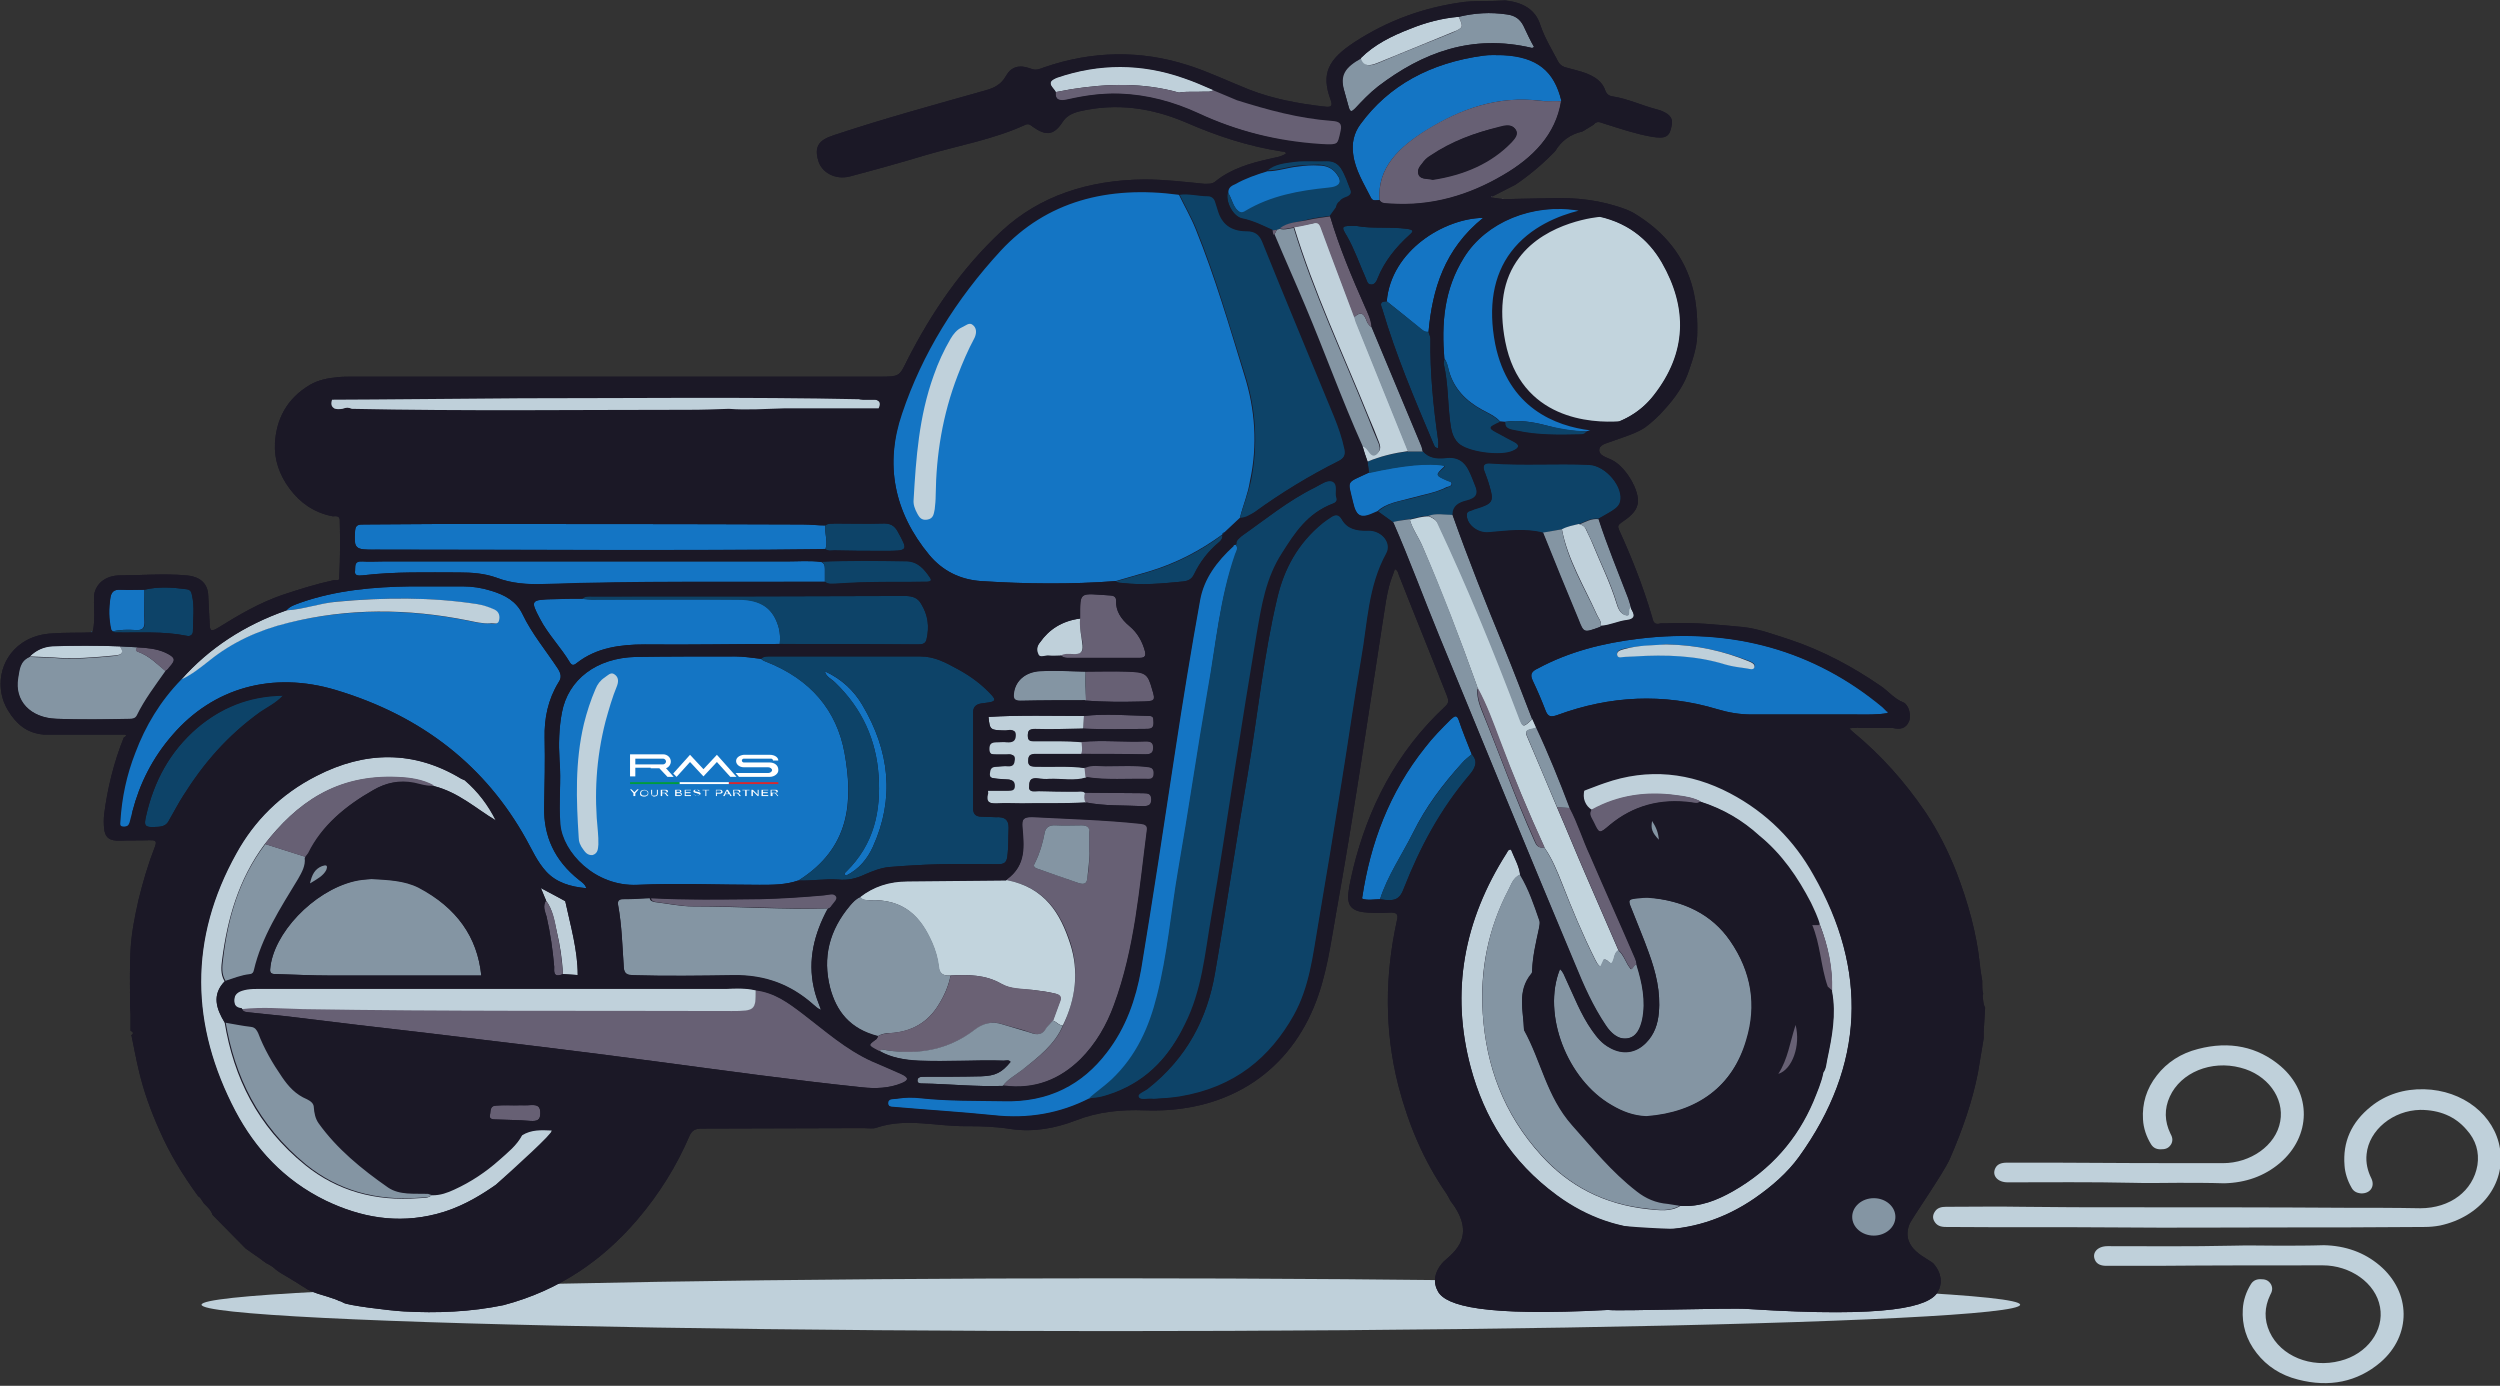 <?xml version="1.0" encoding="utf-8"?>
<!-- Generator: Adobe Illustrator 27.8.1, SVG Export Plug-In . SVG Version: 6.00 Build 0)  -->
<svg version="1.1" id="Livello_1" xmlns="http://www.w3.org/2000/svg" xmlns:xlink="http://www.w3.org/1999/xlink" x="0px" y="0px"
	 viewBox="0 0 521 288.8" style="enable-background:new 0 0 521 288.8;" xml:space="preserve">
<rect x="0" y="0" width="521" height="288.8" fill="#333333" stroke="none"/>
<style type="text/css">
	.st0{fill:#BFD0DA;}
	.st1{fill:#1B1826;}
	.st2{fill:#C2D4DD;}
	.st3{fill:#1475C4;}
	.st4{fill:#0D4368;}
	.st5{fill:#6A6174;}
	.st6{fill:#676074;}
	.st7{fill:#8495A3;}
	.st8{fill:#C0D1DB;}
	.st9{fill:#FFFFFF;}
	.st10{fill:#D7282F;}
	.st11{fill:#009B3D;}
</style>
<ellipse class="st0" cx="231.5" cy="271.9" rx="189.5" ry="5.5"/>
<path class="st1" d="M413.2,207.7c0-0.2,0-0.4,0.1-0.6c-0.2-0.6-0.2-1.3-0.2-1.9c0-0.2,0-0.6,0-0.8c-0.2-1.2-0.4-2.3-0.5-3.5
	c-0.7-6.6-2.5-12.9-4.9-19.2c-1.7-4.3-3.8-8.5-6.4-12.4c-4.2-6.2-9.2-11.9-15.3-16.9c-0.2-0.2-0.4-0.4-0.6-0.6
	c0.2,0,0.4-0.1,0.7-0.1c0.3,0,0.5,0,0.8,0c0.1-0.1,0.2-0.1,0.4,0c2.1,0,4.2,0,6.3,0c0.3,0,0.5,0,0.8,0c1.6,0.4,2.8,0.1,3.4-1.3
	c0.6-1.2,0-3.5-1.1-4c-2-0.8-3.1-2.3-4.7-3.4c-5.8-4-12.1-7.4-19-9.7c-3.1-1-6.3-2.2-9.5-2.6c-5.4-0.5-10.8-1.1-16.2-0.8
	c-0.4,0-0.8,0-1.2,0c-1.5,0.5-1.6-0.6-1.8-1.3c-1.8-6.2-4.2-12.3-6.9-18.2c-0.3-0.7-0.2-1,0.5-1.5c1.5-1,3.1-2.2,3.4-3.9
	c0.5-2.7-2.5-7.7-5.3-9.1c-1.1-0.6-2.9-0.9-2.7-2.3c0.2-1.1,1.9-1.3,3.1-1.8c2.2-0.8,4.6-1.5,6.4-2.7c1.5-1.1,2.9-2.4,4.2-3.9
	c2-2.2,3.7-4.6,4.7-7.2c0.9-2.6,1.9-5.3,2-8.1c0.1-3.3-0.1-6.5-0.9-9.7c-1.7-6.7-5.9-12-12.5-15.9c-0.4-0.2-0.8-0.4-1.3-0.6
	c-5.2-2-10.6-2.6-16.2-2.4c-3.1,0.1-6.2,0.1-9.3,0.2l-0.1,0c0,0-0.1,0-0.1,0c-0.7-0.1-1.4-0.2-2.2-0.3c-0.1,0-0.3,0-0.3-0.1
	c0-0.2,0.2-0.2,0.3-0.2c1.6-0.8,3.1-1.6,4.7-2.4c0.6-0.4,4.5-3,8.3-7c1.2-2,3-3.5,5.7-4.1c0.8-0.5,1.5-0.9,2.3-1.4
	c0.8-1,1.5-0.4,2.3-0.2c3.2,1,6.4,2.1,9.8,2.7c3,0.5,3.8,0,4.2-2.5c0.3-1.7-0.9-2.4-2.4-3c-0.2-0.1-0.5-0.1-0.7-0.2
	c-3.1-0.8-6-2.2-9.2-2.7c-0.7-0.1-1.2-0.4-1.5-1.1c-0.8-2.5-3.2-3.6-5.9-4.3c-0.7-0.2-1.5-0.4-2.2-0.6c-0.9-0.2-1.5-0.7-1.8-1.3
	c-1.3-2.5-2.8-4.9-3.7-7.6c-1-3.2-3.6-4.7-7.3-5.1c0,0-0.1,0-0.1,0c-2.8,0.2-5.6,0-8.4,0.3c-8.5,1.1-16,3.9-22.8,8.3
	c-5.7,3.7-7.1,6.7-5.1,12.1c0.5,1.4,0.1,1.6-1.4,1.4c-5.3-0.6-10.6-1.6-15.5-3.5c-4.3-1.7-8.4-3.7-12.8-5.1c-9.9-3.2-20-3-29.9,0.4
	c-0.9,0.3-1.7,0.8-2.9,0.3c-2.4-0.9-4.1-0.4-5.2,1.6c-0.9,1.6-2.3,2.4-4.1,2.9c-10.6,3-21.3,5.9-31.8,9.4c-3.1,1-4,2.4-3.2,5.2
	c0.7,2.6,3.6,4.1,6.5,3.4c5.3-1.4,10.7-2.9,16-4.5c6.9-2,14.2-3.3,20.7-6.3c0.7-0.3,1.1,0.1,1.5,0.4c2.8,2,4.4,1.8,6.2-0.9
	c0.8-1.3,2-1.9,3.6-2.3c7.8-1.8,15-0.7,22.1,2.3c6.4,2.8,13,5,20.2,6.1c0.3,0,0.6,0,0.7,0.4c-1,0.7-2.2,0.8-3.4,1.1
	c-4.1,0.9-8.1,2.1-11.3,4.7c-0.7,0.6-1.5,0.5-2.4,0.5c-4.1-0.4-8.2-0.9-12.4-0.9c-11.6,0.1-21.8,3.4-29.7,10.7
	c-8.5,7.9-14.7,17.1-19.7,26.9c-1.7,3.4-1.5,3.5-5.8,3.5c-36.6,0-73.2,0-109.8,0c-1,0-2.1,0-3.1,0.1c-2.1,0.2-4.1,0.6-5.8,1.6
	c-4.9,2.9-7,7.2-7.3,12.1c-0.2,3.4,0.9,6.7,3.1,9.6c2.1,2.8,4.9,4.9,8.9,5.7c0.6,0,1.4-0.2,1.5,0.7c0.1,4,0.1,8-0.1,12
	c0.1,0.8-0.5,0.6-1.1,0.6c-3.7,0.8-7.2,1.9-10.8,3.1c-4.9,1.7-9.1,4.2-13.3,6.8c-1.3,0.8-1.8,0.8-1.8-0.7c-0.1-2-0.2-4-0.3-6
	c-0.1-2.6-1.8-4-4.7-4.2c-4.5-0.4-9.1,0-13.6,0c-2.5,0-5,1.2-5.5,4.1c0,0.1,0,0.2,0,0.3c-0.1,2.5,0.3,5-0.3,7.4l0,0.1
	c0,0-0.1,0-0.1,0c-2.7,0.1-5.4,0-8.2,0.2c-2.3,0.1-4.5,0.7-6.4,2c-4.8,3.3-5.7,9.6-2.9,14.1c1.6,2.6,3.7,4.7,7.5,5
	c0.1,0,0.3,0,0.4,0c5.5,0,10.9,0,16.4,0c0.4,0.1,0.3,0.3,0.1,0.4c-0.1,0.1-0.2,0.1-0.3,0.2c-2.1,5.2-3.4,10.6-4.1,16
	c-0.1,1-0.1,2,0,3c0.2,1.9,1.2,2.6,3.4,2.5c2-0.1,4,0,6-0.1c1.1,0,1.7,0,1.2,1.3c-1.4,3.6-2.5,7.3-3.4,11c-0.8,3.5-1.5,7-1.7,10.6
	c-0.2,3.8-0.1,7.5-0.1,11.3c0,0.1,0,0.2,0,0.3c0,0.6,0.1,1.1,0.1,1.7c0,1.2,0,2.3,0,3.5l0,0c0.6,0.3,0.7,0.6,0.1,1
	c0,0,0.1,0.1,0.1,0c0.5,2.5,1,5.1,1.6,7.6c1,4.2,2.5,8.3,4.3,12.3c2.1,4.8,4.8,9.2,8,13.6c0.4,0.2,0.6,0.6,0.8,0.9
	c0.1,0.2,0.3,0.4,0.4,0.6c0.7,0.7,1.5,1.4,1.8,2.4l6.9,7c0.8,0.6,3.2,2.2,3.4,2.4c0,0,0,0,0,0c0.1,0.1,0.2,0.2,0.4,0.3
	c0.1,0.1,0.3,0.2,0.4,0.3c0.8,0.4,1.5,0.8,2.1,1.4c0.2,0.1,0.5,0.4,0.7,0.5c0.9,0.6,1.9,1.1,2.8,1.7c0.9,0.5,1.7,1.1,2.6,1.6
	c0.5,0.5,2.6,1.2,2.6,1.2s4.1,1.2,4.4,1.5c0.1,0,0.2,0.1,0.4,0.1c0.2,0.1,0.4,0.2,0.6,0.3c0.6,0.5,9.2,1.6,12.5,1.8
	c7,0.4,14,0.1,20.8-1.3c11.8-3.1,20.8-9.5,27.9-17.8c4.6-5.4,8.2-11.2,10.9-17.5c0.5-1.1,1.2-1.5,2.5-1.5c11.3,0,22.5-0.1,33.8-0.1
	c0.9,0,1.9,0.2,2.7-0.1c6.2-2.1,12.5-0.2,18.8-0.3c3.1,0,6.1,0.1,9.2,0.6c4.8,0.7,9.3-0.2,13.5-1.8c4.6-1.8,9.4-2.3,14.4-2.1
	c16.5,0.6,29.3-7.3,35.2-21.5c2.7-6.5,3.5-13.2,4.7-19.9c3.6-20,6.5-40,9.6-60c0.5-3,0.8-6,1.7-8.9c0.3-0.8,0.6-1.7,0.9-2.5
	c0.6,0.3,0.7,0.8,0.8,1.2c3.3,8.4,6.7,16.7,10,25.1c0.3,0.8,0.6,1.5-0.3,2.3c-10.3,9.6-16.1,21.2-19.2,33.8c-0.4,1.7-0.8,3.4-1,5.1
	c-0.3,2.8,0.8,3.9,4.1,4.1c1.4,0.1,2.9,0.1,4.3,0c1.6-0.1,2.1,0.2,1.7,1.7c-2.5,11.4-2.6,22.9,0.3,34.3c2.1,8.1,5.3,15.7,10,22.5
	c0.3,0.5,0.6,1,0.9,1.6c6.2,8-0.5,11.4-1.8,13c-1.6,1.9-1.9,4-0.8,5.9c1.7,2.9,9.3,5.2,35.4,3.8c2.6,0.3,25.7-0.5,29.2-0.2
	c29.5,1.9,37.7-0.5,39.5-3.5c1.1-1.9,0.8-4-0.8-5.9c-1.1-1.2-7-3-5.1-8.2c0.5-1.3,7.1-10.6,8.5-13.8c2.5-5.8,4.6-11.7,5.8-17.8
	c0.4-2.4,0.8-4.8,1.2-7.2c0-0.2,0-0.4,0-0.7c0-0.2,0-0.5,0-0.7c0.1-1.7,0.2-3.3,0.3-5C413.3,209.3,413.3,208.5,413.2,207.7z"/>
<g>
	<path class="st2" d="M331.9,44.9c6.9,1.1,11.5,4.8,14.4,9.8c5.4,9.4,5.3,18.8-1.7,27.7c-2.7,3.5-6.6,5.8-11.5,6.7
		c-7.5,0-12.7-3.3-16.7-8.3c-4.7-5.9-5.6-12.4-4.1-19.3C314.2,53.4,322.6,46.2,331.9,44.9z"/>
	<g>
		<polygon class="st3" points="19.2,131.7 19.2,131.8 19,131.7 19.1,131.6 		"/>
		<path class="st3" d="M172,114.5c-31.2,0.4-62.5,0.1-93.7,0.1c-4.4,0-4.5-0.3-4.3-4c0.1-1.3,0.8-1.3,1.9-1.3
			c5.1,0,10.3-0.1,15.4-0.1c25.3,0,50.6,0,76,0.1c1.6,0,3.1,0.2,4.7,0.2C171.8,111.2,172.6,112.9,172,114.5z"/>
		<path class="st3" d="M258.4,107.9c-1.1,1-2.1,2-3.2,3c-0.3,0.1-0.5,0.3-0.5,0.5c0,0,0,0,0,0c-4.5,3.3-9.6,6-15.3,7.7
			c-2.3,0.7-4.6,1.3-6.9,2c-9.3,0.7-18.7,0.6-28,0c-4.5-0.3-8.1-2.2-10.8-5.4c-7.5-9.1-9.3-19.1-5.8-29.7
			c4.2-12.5,11.2-23.8,20.6-34c9.5-10.2,22.2-13.6,37.1-11.6c1.2,2.5,2.6,4.9,3.6,7.4c4,9.9,7,20.2,10.1,30.3
			c2.3,7.3,2.8,14.7,1.2,22.1C260.1,102.9,259,105.4,258.4,107.9z"/>
		<path class="st3" d="M166.4,183.5c-2.6,0.9-5.3,0.9-8.1,0.9c-8.5,0-16.9-0.4-25.4,0c-8.9,0.4-15.6-6.8-16.1-12.6
			c-0.4-4.5,0.2-9-0.2-13.5c-0.2-3.3-0.1-6.6,0.5-9.8c1.3-6.9,7.2-11.4,15.4-11.6c6.9-0.1,13.8-0.1,20.7-0.1c1.8,0,3.6,0.3,5.4,0.5
			c0.2,0.2,0.5,0.4,0.8,0.5c9.7,3.7,15,10.4,16.6,19.1C177.8,167,177.2,176.7,166.4,183.5z"/>
		<path class="st3" d="M59.7,127.2c0.7-0.9,1.9-1.2,2.9-1.6c7.4-2.6,15.2-3.3,23.1-3.4c3.6,0,7.2,0,10.7,0c2,0,4,0.3,5.9,0.9
			c3,0.9,5.3,2.2,6.6,4.9c1.9,4,4.9,7.6,7.4,11.4c0.6,1,0.8,1.8,0.1,2.8c-2.2,3.6-3,7.5-2.9,11.6c0.1,4.8,0,9.7-0.1,14.5
			c-0.1,5.9,2.1,11,7.3,15.1c0.5,0.4,1.2,0.8,1.5,1.7c-3.4-0.3-6.3-1.2-8.4-3.5c-1.9-2.1-2.9-4.5-4.2-6.8
			c-8.3-14.9-21.3-25.5-39.6-31c-13.3-4-25.6-0.4-34,9.3c-4.2,4.8-6.9,10.2-8.4,16c-0.2,0.8-0.4,1.5-0.6,2.3
			c-0.2,0.6-0.5,0.9-1.3,0.9c-1.1,0-0.8-0.7-0.8-1.2c0.3-4.9,1.3-9.6,3.1-14.2c2.1-5.6,5.2-10.8,9.6-15.3c2.2-1,4-2.5,5.8-3.9
			c4.8-3.8,10.3-6.4,16.5-7.9c12.4-3,24.9-3,37.4-0.5c1.5,0.3,3,0.7,4.6,0.6c0.7,0,1.8,0.4,1.9-0.6c0.1-0.9,0.1-1.8-1-2.3
			c-1.1-0.5-2.2-0.9-3.5-1.1c-9.7-1.5-19.5-1.4-29.3-0.5C66.6,125.8,63.3,127,59.7,127.2z"/>
		<path class="st3" d="M393.4,148.6c-2.2,0.4-4.5,0.3-6.7,0.3c-7.2,0-14.5,0-21.7,0c-2.4,0-4.8-0.4-7.1-1.1
			c-11.3-3.4-22.4-2.8-33.3,1.2c-1.4,0.5-2,0.4-2.5-0.9c-0.8-2.1-1.7-4.2-2.7-6.3c-0.6-1.3-0.2-1.9,1.1-2.5
			c6.5-3.5,13.6-5.3,21.1-6.2c19.6-2.3,36.5,2.5,50.7,14.3c0.3,0.3,0.6,0.6,0.9,0.9C393.4,148.2,393.4,148.3,393.4,148.6z
			 M347.2,134.3c-2.5,0.3-5.7,0.2-8.8,0.9c-0.7,0.2-1.5,0.4-1.4,1.2c0.2,0.9,1,0.4,1.6,0.4c0.7,0,1.4-0.1,2.1-0.1
			c6.4-0.4,12.7-0.2,18.9,1.7c1.4,0.4,2.9,0.6,4.4,0.8c0.5,0.1,1.3,0.4,1.6-0.2c0.3-0.7-0.5-1-1.2-1.3
			C359.1,135.7,353.7,134.4,347.2,134.3z"/>
		<path class="st3" d="M257.5,113.5c0.7,0.7,0.2,1.4,0,2.1c-3.3,9.2-4.1,18.8-5.7,28.2c-2.2,12.6-4,25.2-6.2,37.8
			c-1.5,8.7-2.2,17.5-4.4,26.1c-1.6,6.4-4.2,12.5-9.5,17.5c-1.4,1.3-3.1,2.5-4.6,3.8c-6.1,3.1-12.7,4.3-19.9,3.5
			c-6.8-0.7-13.6-1.1-20.4-1.7c-0.7-0.1-1.7,0.1-1.7-0.9c0-1,1.1-0.8,1.8-0.9c1.7-0.3,3.4-0.3,5.1-0.1c5.6,0.6,11.3,0.5,17,0.6
			c9.6,0.3,16.6-3.5,21.7-10.2c4-5.2,6-11.1,7.1-17.2c2.5-15.1,4.8-30.3,7.1-45.5c1.6-10.5,3.3-21,5.2-31.5c0.8-4.5,3.5-8.1,7-11.3
			C256.9,113.6,257.2,113.6,257.5,113.5z"/>
		<path class="st3" d="M331.9,44.9c-9.4,1.3-17.8,8.6-19.5,16.6c-1.5,6.9-0.7,13.4,4.1,19.3c4,5,9.3,8.4,16.7,8.3
			c-0.9,0.3-1.7,0.5-2.6,0.8c-3,0-5.8-0.5-8.6-1.3c-2.7-0.7-5.5-1.1-8.3-0.7c-0.4,0-0.7-0.1-1.1-0.1c-1-1.1-2.4-1.7-3.7-2.4
			c-3.5-1.9-5.9-4.5-6.9-8c-0.3-0.9-0.4-1.9-1-2.7c-0.6-7.3-0.1-14.4,4.1-21.1c4.6-7.5,14.7-11.5,24.4-9.7
			C330.4,44.1,331.3,44.2,331.9,44.9z"/>
		<path class="st3" d="M287.5,41.7c-0.7,0-1.4,0.3-1.8-0.5c-1.5-3-3.3-5.8-3.7-9.1c-0.3-2.2,0.1-4.3,1.5-6.2
			c5.9-8.1,14.6-12.8,25.6-14.3c1.3-0.2,2.7-0.1,4.1-0.1c7.1,0.4,10.7,3.3,12.2,9.6c-1.4,0-2.9,0.1-4.3-0.1c-9-1.1-16.6,1.7-23.6,6
			C291.6,30.6,287,34.9,287.5,41.7z"/>
		<path class="st3" d="M162.5,134.2c-9.4,0-18.7,0.2-28.1,0.1c-5.2,0-10.1,0.7-14.1,3.8c-0.5,0.4-1,0.8-1.5,0
			c-1.9-3.2-4.6-5.9-6.3-9.2c-2-3.8-1.9-3.9,2.9-4.1c2-0.1,4-0.1,6-0.1c1.3,0.3,2.6,0.2,3.9,0.2c9.5,0,19,0,28.5,0
			c4.9,0,7.4,1.9,8.5,5.9C162.6,132,162.6,133.1,162.5,134.2z"/>
		<path class="st3" d="M171.9,121.2c-19.6,0.1-39.2-0.2-58.7,0.5c-3.3,0.1-6.6-0.1-9.7-1.3c-2.5-0.9-5.1-1.1-7.8-1.1
			c-6.7,0-13.4-0.2-20.1,0.6c-1,0.1-1.8,0.1-1.6-1c0.1-0.8-0.3-2,1.5-1.9c1.4,0.1,2.9,0,4.3,0c28,0,56.1,0,84.1,0
			c2.4,0,4.8-0.2,7.2,0.1c0.7,0.3,0.8,0.8,0.8,1.5C171.9,119.4,171.9,120.3,171.9,121.2z"/>
		<path class="st3" d="M283.9,187c1.7-11.2,5.6-21.8,13.1-31.2c1.6-2.1,3.5-4,5.4-5.9c0.8-0.7,1.2-0.9,1.6,0.2
			c0.8,2.4,1.8,4.8,2.7,7.1c-0.7,0.6-1.4,1.1-2,1.8c-4.1,4.5-7.6,9.2-10.2,14.5c-2.3,4.6-5.3,9-6.9,13.9c-1.2,0-2.5,0.3-3.7-0.1
			C283.9,187.2,283.9,187.1,283.9,187z"/>
		<path class="st3" d="M289,62.8c0.9-10.6,12-17.3,20.1-17.4c-8.1,6.5-10.6,14.9-11.4,23.8c-0.8,0.1-1.3-0.4-1.8-0.8
			C293.6,66.5,291.3,64.6,289,62.8z"/>
		<path class="st3" d="M285.2,98.5c7.1-1.6,12.5-2.1,15.7-1.5c0,0.1,0.1,0.3,0,0.3c-1.8,1.7-1.8,1.7,0.6,2.8c0.4,0.2,1,0.2,1,0.7
			c0,0.5-0.6,0.6-1,0.7c-2.3,1.2-5,1.6-7.5,2.3c-2.4,0.7-5.1,1-6.9,2.7c-0.5,0.2-0.9,0.4-1.4,0.6c-1.9,0.8-2.9,0.4-3.5-1.4
			c-0.1-0.4-0.2-0.7-0.3-1.1C280.8,99.9,280.4,100.8,285.2,98.5z"/>
		<path class="st3" d="M264.1,35.7c2.2,0,4.3-0.8,6.5-1c1.4-0.2,2.8-0.3,4.3-0.2c1.5,0,2.8,0.6,3.6,1.7c1.4,1.8,0.8,2.9-1.6,3.1
			c-6.1,0.5-12.1,1.7-17.2,4.8c-0.9,0.5-1.3,0.3-1.9-0.3c-0.9-1-1.1-2.4-1.8-3.5c-0.1-1,0.4-1.5,1.4-1.9
			C259.5,37.2,261.8,36.4,264.1,35.7z"/>
		<path class="st3" d="M30.1,122.9c0,2.3-0.1,4.5,0,6.8c0,1.2-0.4,1.7-1.9,1.6c-1.6-0.1-3.2-0.1-4.8,0.3c0,0,0,0,0,0
			c-0.1-0.1-0.2-0.3-0.3-0.4c-0.5-2.2-0.5-4.4-0.1-6.6c0.2-1.2,0.7-1.8,2.2-1.7C26.9,122.9,28.5,122.9,30.1,122.9z"/>
		<path class="st3" d="M171.9,139.9c3.5,1.6,6.1,4.1,7.8,7c5.7,9.6,6.8,19.5,2.2,29.6c-1.1,2.4-2.8,4.6-5.6,6
			c-0.5-0.4-0.2-0.6,0-0.8c5.9-5.8,7.3-12.8,6.8-20.1c-0.5-7.3-3.4-13.9-9.1-19.4C173.3,141.5,172.1,141,171.9,139.9L171.9,139.9z"
			/>
		<path class="st3" d="M172,139.9C172,139.9,171.9,139.9,172,139.9C171.9,139.9,172,139.9,172,139.9z"/>
	</g>
	<g>
		<path class="st4" d="M240.4,229.1c-1.2-0.2-2.7,0.4-3.1-0.4c-0.4-0.7,1.1-1.2,1.8-1.7c8.3-6.5,12.5-14.8,14.1-24.1
			c2.4-13.8,4.4-27.6,6.8-41.4c2.1-12.3,3.3-24.7,6.2-36.9c1.4-5.9,4.2-11.3,9.5-15.6c0.5-0.4,1.1-0.8,1.7-1.2
			c0.9-0.6,1.6-0.6,2.2,0.4c1.1,2,3,2.5,5.5,2.4c2.8-0.1,5.2,2.6,3.9,4.8c-3.8,6.9-3.9,14.5-5.2,21.8c-1.5,8.6-2.7,17.3-4.1,25.9
			c-1.6,9.9-3.2,19.8-4.9,29.7c-1.1,6.4-1.8,13-5.1,18.9c-4.9,8.7-12.2,15-23.8,16.9C243.9,228.9,242,228.9,240.4,229.1z"/>
		<path class="st4" d="M166.4,183.5c10.8-6.8,11.5-16.5,9.6-26.6c-1.6-8.7-6.9-15.3-16.6-19.1c-0.3-0.1-0.5-0.3-0.8-0.5
			c0.6-0.6,1.4-0.5,2.2-0.5c10.3,0,20.7,0,31,0c3,0,5.3,1.3,7.7,2.6c2.8,1.5,5.2,3.3,7.2,5.5c0.9,1,0.6,1.3-0.7,1.5
			c-0.5,0.1-1,0.1-1.5,0.2c-1.2,0.2-1.7,0.8-1.7,1.9c0,6.7,0,13.3,0,20c0,1.1,0.5,1.7,1.8,1.7c1,0,2,0.1,2.9,0.1
			c1.9-0.1,2.7,0.5,2.7,2.2c-0.1,2.1,0,4.1-0.3,6.2c-0.2,1.1-0.7,1.4-1.9,1.4c-4,0-8.1-0.1-12.1,0c-3.6,0.1-7.1,0.3-10.7,0.6
			c-1.8,0.2-3.5,0.9-5.1,1.6c-1.7,0.8-3.5,1.2-5.4,1C172,183.1,169.2,183.6,166.4,183.5z M171.9,139.9L171.9,139.9
			c0.2,1.1,1.3,1.6,2.1,2.3c5.8,5.5,8.6,12.1,9.1,19.4c0.5,7.3-0.8,14.3-6.8,20.1c-0.2,0.2-0.5,0.4,0,0.8c2.8-1.4,4.5-3.6,5.6-6
			c4.6-10.1,3.5-20-2.2-29.6C178,144,175.5,141.5,171.9,139.9z"/>
		<path class="st4" d="M257.5,113.5c-0.1-0.8,0.6-1.2,1.1-1.7c5-3.5,9.7-7.4,15.4-10.2c1.2-0.6,2.6-1.7,3.7-1.2
			c1.2,0.6,0.4,2.3,0.8,3.4c0.2,0.5-0.2,1-0.8,1.2c-5.3,2-7.9,6.1-10.5,10.2c-3.4,5.2-4.3,11-5.3,16.8c-1.6,9.5-3.1,19-4.6,28.5
			c-1.6,10.2-3.1,20.5-4.9,30.7c-1.3,7.5-1.9,15.2-5.5,22.3c-3,6.2-7.3,11.4-14.7,14.2c-1.7,0.6-3.4,1.2-5.2,1.1
			c1.5-1.3,3.2-2.5,4.6-3.8c5.3-5,7.9-11.1,9.5-17.5c2.2-8.6,2.9-17.4,4.4-26.1c2.2-12.6,4-25.2,6.2-37.8c1.7-9.4,2.5-19,5.7-28.2
			C257.6,114.9,258.1,114.2,257.5,113.5z"/>
		<path class="st4" d="M258.4,107.9c0.7-2.5,1.7-5,2.3-7.6c1.5-7.5,1.1-14.8-1.2-22.1c-3.2-10.1-6.1-20.4-10.1-30.3
			c-1-2.5-2.4-4.9-3.6-7.4c2-0.3,4,0.3,6,0.3c0.8,0,1.3,0.5,1.5,1.1c0.2,0.6,0.4,1.3,0.6,1.9c0.8,2.7,2.6,4.3,6,4.3
			c1.7,0,2.6,0.7,3.2,2.1c4.9,12.2,10,24.3,15,36.5c0.9,2.2,1.7,4.5,2.2,6.9c0.2,1.1-0.1,1.8-1.2,2.4c-6.2,3.1-12.1,6.7-17.6,10.7
			C260.4,107.3,259.6,107.9,258.4,107.9z"/>
		<path class="st4" d="M321.6,111.1c-3.8-1-7.6-0.4-11.4-0.1c-2.4,0.2-4.7-1.8-4.5-3.8c0-0.4,0.3-0.6,0.7-0.7
			c0.4-0.1,0.7-0.3,1.1-0.4c3.6-1.1,3.9-1.5,2.9-4.8c-0.3-1.1-0.7-2.1-1.1-3.2c-0.3-0.9-0.1-1.6,1.2-1.5c6.9,0.5,13.8,0,20.7,0.3
			c3.6,0.2,7.3,4.7,6.5,7.7c-0.3,1.1-1.4,1.7-2.4,2.3c-0.7,0.4-1.4,0.8-2.1,1.2c-1.6-0.2-2.8,0.6-4.1,1.1c-1.2,0.3-2.4,0.5-3.5,1.1
			C324.2,110.5,322.9,110.8,321.6,111.1z"/>
		<path class="st4" d="M162.5,134.2c0.1-1.1,0.1-2.2-0.2-3.3c-1.1-4-3.6-5.9-8.5-5.9c-9.5-0.1-19,0-28.5,0c-1.3,0-2.6,0.1-3.9-0.2
			c0.5-0.6,1.3-0.5,2-0.5c21.7,0,43.4,0,65.2-0.1c1.6,0,2.7,0.4,3.4,1.7c1.4,2.3,1.7,4.7,1.1,7.3c-0.2,1.1-1.1,1.1-2.1,1.1
			C181.5,134.2,172,134.2,162.5,134.2z"/>
		<path class="st4" d="M59,145c-1.5,1.6-3.2,2.4-4.7,3.4c-6.9,4.8-12,10.8-16.1,17.4c-1.1,1.7-2,3.5-3,5.2c-0.4,0.8-1,1.2-2.1,1.3
			c-3,0.2-3.2,0-2.6-2.5c1.6-6.9,4.8-13.1,10.6-18.1C45.9,147.7,51.6,145.1,59,145z"/>
		<path class="st4" d="M285,96.2c2.7-1.1,5.5-1.8,8.5-2.1c1,0,2.1,0,3.1,0c1.1,1.3,2.7,1.6,4.5,1.4c2.7-0.4,4.2,0.8,5.1,2.7
			c0.5,1,0.9,2.1,1.3,3.1c0.7,1.6,0.3,2.6-1.8,3.1c-1.7,0.4-2.9,1.2-2.9,2.9c-1.7,0.1-3.4-0.3-5,0.2c-1.4,0-2.7,0.4-4,0.7
			c-1.2,0.1-2.3,0.3-3.4,0.7c-1.1-0.8-2.1-1.5-3.2-2.3c1.9-1.8,4.5-2.1,6.9-2.7c2.5-0.7,5.2-1.2,7.5-2.3c0.4-0.2,1-0.3,1-0.7
			c0-0.5-0.6-0.5-1-0.7c-2.5-1.1-2.5-1.1-0.6-2.8c0.1-0.1,0-0.2,0-0.3c-3.2-0.6-8.6-0.1-15.7,1.5C285.2,97.8,285.1,97,285,96.2z"/>
		<path class="st4" d="M266.7,47.7c-0.2,0.1-0.4,0.1-0.6,0.2c-0.3,0-0.6,0.1-0.9,0.1c-2-0.9-3.9-1.9-6.3-2.4c-2-0.4-3.6-3.7-3-5.5
			c0.7,1.1,0.9,2.4,1.8,3.5c0.6,0.6,1,0.9,1.9,0.3c5.2-3.1,11.1-4.2,17.2-4.8c2.5-0.2,3.1-1.3,1.6-3.1c-0.9-1.1-2.1-1.6-3.6-1.7
			c-1.4,0-2.8,0.1-4.3,0.2c-2.2,0.3-4.3,1-6.5,1c1.6-1.5,3.9-1.6,6-1.9c2.1-0.2,4.3,0,6.4-0.1c1.4,0,2.3,0.5,3,1.5
			c0.9,1.4,1.4,3,2,4.5c0.3,0.7,0,1.2-0.8,1.5c-0.5,0.2-1.1,0.4-1.4,0.9c-0.5,0.3-0.7,0.8-0.8,1.3c-0.4,0.6-0.9,1.2-1.3,1.8
			c-1.5,0.2-3,0.4-4.4,0.7C270.8,46.3,268.4,46.3,266.7,47.7z"/>
		<path class="st4" d="M289,62.8c2.3,1.8,4.6,3.7,6.9,5.5c0.5,0.4,0.9,0.9,1.8,0.8c0.1,0.5,0.4,1,0.4,1.5
			c-0.1,7.1,0.6,14.1,1.6,21.1c0.1,0.5,0,1.1,0,1.7c-0.8-0.1-0.8-0.6-1-1c-3.9-9.2-7.8-18.4-10.6-27.9
			C287.9,63.8,287.2,62.8,289,62.8z"/>
		<path class="st4" d="M287.6,187.4c1.5-4.9,4.6-9.3,6.9-13.9c2.6-5.2,6.2-10,10.2-14.5c0.6-0.7,1.3-1.2,2-1.8
			c1.5,1.6,0.6,3.1-0.5,4.4c-6.1,7.2-10.3,15.1-13.6,23.5C291.7,187.5,290.7,187.9,287.6,187.4z"/>
		<path class="st4" d="M301,74.8c0.7,0.8,0.8,1.8,1,2.7c1,3.5,3.4,6.1,6.9,8c1.3,0.7,2.7,1.3,3.7,2.4c-2.6,1.2-2.6,1.2,0.1,2.6
			c0.9,0.5,1.8,1,2.8,1.5c1.4,0.7,1,1.4-0.2,1.9c-2.4,1.2-9.5,0.3-11.4-1.6c-1.3-1.3-1.5-3-1.7-4.5c-0.5-4-0.4-8-1.3-11.9
			C300.8,75.6,301,75.1,301,74.8z"/>
		<path class="st4" d="M30.1,122.9c2.9-0.7,5.9-0.5,8.8-0.1c0.8,0.1,1,0.6,1.1,1.2c0.6,2.5,0.2,5.1,0.2,7.6c0,0.7-0.6,1.1-1.3,0.9
			c-4.9-1-9.9-0.6-14.9-0.7c-0.2,0-0.3-0.1-0.5-0.2c1.6-0.4,3.2-0.4,4.8-0.3c1.5,0.1,1.9-0.4,1.9-1.6
			C30,127.4,30.1,125.1,30.1,122.9z"/>
		<path class="st4" d="M171.9,121.2c0-0.9,0-1.8,0-2.7c0-0.6-0.1-1.2-0.8-1.5c6-0.3,12-0.2,17.9-0.1c2.4,0.1,3.7,1.8,4.8,3.4
			c0.7,1-0.6,0.9-1.1,0.9c-3.9,0.1-7.8,0-11.7,0.1c-2.3,0-4.5,0.2-6.8,0.3C173.4,121.6,172.6,121.8,171.9,121.2z"/>
		<path class="st4" d="M282.8,47.1c3.1,0.6,6.8,0.1,10.5,0.6c1.3,0.2,1.3,0.5,0.5,1.2c-2.9,2.6-5.3,5.6-6.7,9.1
			c-0.2,0.6-0.6,1.3-1.3,1.3c-0.9,0-0.9-0.8-1.2-1.4c-1.3-2.9-2.3-5.9-3.9-8.7C279.4,47.1,279.5,47,282.8,47.1z"/>
		<path class="st4" d="M172,114.5c0.6-1.7-0.2-3.3,0-5c0.6-0.5,1.3-0.3,2-0.4c3.3,0,6.5,0.1,9.8,0c1.7-0.1,2.6,0.4,3.3,1.7
			c2.2,4,2.2,4-2.9,4c-3.5,0-6.9,0-10.4-0.1C173.2,114.8,172.5,115,172,114.5z"/>
		<path class="st4" d="M232.5,121.2c2.3-0.7,4.6-1.3,6.9-2c5.7-1.7,10.7-4.3,15.3-7.7c0.1,0.6-0.2,1.1-0.7,1.5
			c-2.3,1.9-4,4.2-5.2,6.7c-0.5,1-1.2,1.4-2.5,1.5c-4.1,0.4-8.2,0.8-12.4,0.3C233.4,121.5,232.9,121.5,232.5,121.2z"/>
		<path class="st4" d="M313.7,87.9c2.8-0.4,5.6,0,8.3,0.7c2.8,0.7,5.7,1.2,8.6,1.3c-0.2,0.4-0.6,0.6-1.1,0.6
			c-4.5,0.1-9.1,0.2-13.5-0.8C315,89.5,313.5,89.4,313.7,87.9z"/>
		<path class="st4" d="M254.7,111.5c0-0.3,0.2-0.4,0.5-0.5C255,111.1,254.9,111.3,254.7,111.5z"/>
		<path class="st4" d="M23.2,131.2c0.1,0.1,0.2,0.3,0.3,0.4C23.3,131.5,23.3,131.3,23.2,131.2z"/>
		<path class="st4" d="M283.9,187c0,0.1,0,0.3,0,0.4c-0.1-0.1-0.1-0.2-0.1-0.3C283.8,187.1,283.9,187,283.9,187z"/>
	</g>
	<path class="st5" d="M310.9,41.1c-0.1,0-0.3,0-0.3-0.1c0-0.2,0.2-0.2,0.3-0.2C311,41,311,41,310.9,41.1z"/>
	<polygon class="st5" points="313.3,41.4 313.2,41.4 313.1,41.4 313.2,41.3 	"/>
	<path class="st6" d="M157.5,206.4c4,0.5,6.9,2.7,9.8,4.9c4.6,3.5,8.9,7.4,14.4,9.9c2.1,0.9,4.2,1.8,6.2,2.7c1.5,0.7,1.5,1.3,0,1.9
		c-2.6,1-5.4,1.1-8.2,0.8c-14.4-1.5-28.7-3.5-43-5.4c-15.8-2.1-31.6-4-47.5-5.9c-9.8-1.1-19.6-2.3-29.4-3.5
		c-2.6-0.3-5.2-0.5-7.7-0.8c-0.7-0.1-1.5,0-1.7-0.9c4.2-0.5,8.4,0,12.7,0c29.8,0.5,59.6,0.3,89.4,0.4
		C157.2,210.7,157.4,210.4,157.5,206.4z"/>
	<path class="st7" d="M343.1,232.7c-2.7-0.1-5-1-7.2-2.3c-9.3-5.3-14.6-19-10.8-28.4c0.7,0.6,0.9,1.4,1.2,2
		c1.7,3.6,3.1,7.4,5.5,10.8c1,1.4,2,2.7,3.7,3.6c2.7,1.5,5.4,1.1,7.5-1c1.8-1.8,2.5-4,2.7-6.3c0.4-4.3-0.6-8.4-2.1-12.5
		c-1.1-3.1-2.4-6.1-3.6-9.2c-0.8-1.9-0.7-2,1.7-2.2c0.6-0.1,1.2-0.1,1.7-0.1c7.5,0.5,13.3,3.4,17.1,8.9c4.5,6.5,5.6,13.5,3.4,20.7
		C361.1,226.4,353.8,231.9,343.1,232.7z"/>
	<path class="st0" d="M330.2,164.6c1.4-0.5,2.8-1.1,4.3-1.6c9.1-3.2,17.9-2.2,26.1,2.1c7.8,4.1,13.5,10,17.4,17
		c11.2,20.1,10.7,39.8-3.1,59c-2.4,3.3-5.6,6.1-9.2,8.6c-13,8.9-28.5,8.7-41.2-0.6c-9.7-7.1-15.2-16.3-18-26.7
		c-4.2-15.7-1.5-30.6,7.5-44.7c0.2-0.3,0.3-0.8,0.9-0.7c0.7,1.8,1.7,3.4,1.9,5.3c-1.5,0.7-1.8,2-2.4,3.1c-4.3,8.2-6,16.8-5.4,25.8
		c0.7,10.9,4.3,20.9,12.2,29.6c5.7,6.3,13,10.2,22.3,11.2c2.2,0.2,4.6,0.6,6.7-0.7c4.1,0.3,7.7-1.2,10.9-3
		c8.1-4.6,13.5-11,16.8-18.7c0.8-2,1.7-4,2.1-6.1c0.6-0.8,0.6-1.8,0.8-2.7c1-4.7,1.9-9.4,1-14.2c0.1-4.7-0.8-9.3-2.5-13.8
		c-0.4-1.6-1.2-3.2-1.9-4.7c-2.7-5.2-6-10.1-10.8-14c-3.4-3.1-7.4-5.5-12.1-7c-1.5-0.8-3.2-1.1-5-1.3c-6.3-0.9-12.3,0-17.7,3
		C330.4,168,329.7,166.3,330.2,164.6z"/>
	<path class="st0" d="M103.4,246.9c-3.7,2.6-7.8,4.9-12.4,6.1c-8.2,2.1-15.8,0.7-23.1-2.8c-8.8-4.3-14.7-10.9-18.8-18.6
		c-9.4-17.9-9.8-35.9,0.2-53.8c3.7-6.7,9.2-12.3,16.7-16.1c10.1-5.2,20.3-5.4,30.2,0.6c0.2,0.1,0.5,0.2,0.7,0.3
		c2.8,2.4,4.9,5.2,6.5,8.4c-4.2-2.5-7.8-5.9-13-7.2c-2.3-1.3-4.9-1.7-7.6-1.8c-12.8-0.6-21.1,5.5-27.7,14
		c-5.4,7.3-7.7,15.5-8.8,23.9c-0.2,1.5-0.4,3.1,0.5,4.6c-2.7,2.8-1.7,5.7,0,8.5c1.9,11.5,6.8,21.7,16.8,29.8
		c6.7,5.4,14.6,7.6,23.7,6.9c1-0.1,2.1,0.1,2.8-0.8c1.7,0,3.1-0.5,4.6-1.2c3.5-1.6,6.6-3.7,9.3-6.1c1.8-1.6,3.7-3.1,4.8-5.2
		c1.9-1.2,4-1.1,6.2-1c0.1,0.8-0.8,1.3-1.1,2C104.6,246.3,107,243.6,103.4,246.9z"/>
	<path class="st6" d="M209.8,183.4c0-0.1,0-0.1,0.1-0.2c4.1-3,3.5-7,3.2-10.9c-0.1-1.5,0.1-2.1,2.1-2.1c7.5,0.4,15.1,0.6,22.6,1.4
		c0.9,0.1,1.4,0.4,1.3,1.2c-1.6,12.3-2.5,24.7-6.9,36.6c-1.5,4.1-3.7,8-7,11.3c-4.2,4.1-9.4,6.4-16.1,5.5c1-1.4,2.7-2.2,4-3.3
		c3.5-2.7,6.9-5.4,8.5-9.3c2.6-5.6,3.3-11.3,1.5-17.1C221.1,190.5,218,185,209.8,183.4z M227,177.2c0-1.3,0-2.6,0-3.8
		c0-1-0.5-1.4-1.6-1.4c-1.8,0-3.5,0.1-5.3,0c-1.4-0.1-2.2,0.4-2.4,1.6c-0.4,2.1-1,4.2-2,6.2c-0.3,0.5-0.4,0.9,0.4,1.2
		c2.9,1,5.8,2,8.6,3c1.2,0.4,1.8,0.2,1.9-1C226.9,181.1,227.1,179.2,227,177.2z"/>
	<path class="st7" d="M100.3,203.3c-10.5,0-21.1,0-31.6,0c-3.7,0-7.4-0.2-11.1-0.3c-0.7,0-1.4,0-1.3-1c0.6-7.4,9-16.3,17.5-18.4
		c1.2-0.3,2.4-0.4,3.7-0.5c3.4,0.2,6.8,0.3,9.8,1.8C95.2,189.2,99.5,195.3,100.3,203.3z"/>
	<path class="st2" d="M209.8,183.4c8.1,1.6,11.2,7.1,13.2,13.2c1.9,5.8,1.2,11.6-1.5,17.1c-0.9,0-1.3-0.8-2.1-1
		c0.5-1.4,1-2.8,1.5-4.1c0.3-0.8,0-1.2-0.9-1.5c-1.6-0.4-3.1-0.6-4.8-0.8c-2.2-0.2-4.6-0.1-6.6-1.3c-3.3-1.9-6.9-1.9-10.6-1.7
		c-1.6,0.1-2.3-0.5-2.4-1.9c-0.2-1.7-0.7-3.4-1.4-5c-2.3-5.2-5.7-9.1-13.1-8.8c-0.7,0-1.5,0-1.9-0.7c2.8-2.2,6.1-3.3,9.9-3.3
		C196.1,183.5,203,183.5,209.8,183.4z"/>
	<path class="st7" d="M350.2,251.2c-2.1,1.3-4.5,1-6.7,0.7c-9.3-0.9-16.6-4.9-22.3-11.2c-7.9-8.7-11.5-18.7-12.2-29.6
		c-0.5-9,1.1-17.6,5.4-25.8c0.6-1.1,0.9-2.4,2.4-3.1c1.8,3,2.9,6.3,4,9.5c0.2,0.5,0,1.2-0.1,1.8c-0.6,2.8-1.3,5.7-1.4,8.6
		c0,0.3,0,0.6-0.2,0.8c-3,3.6-1.6,7.7-1.5,11.6c3.6,6.5,4.7,13.8,10,19.8c4.3,4.8,8.2,9.7,13.5,13.8c1.9,1.5,4,2.4,6.5,2.6
		C348.5,250.9,349.3,251,350.2,251.2z"/>
	<path class="st7" d="M172.6,189.3c-2.9,5.2-4.3,10.7-3,16.5c0.3,1.5,0.9,3,1.5,4.6c-0.7-0.2-1.1-0.7-1.5-1
		c-4.6-4.1-9.9-6.3-16.8-6.2c-6.9,0.1-13.8,0.2-20.7,0c-1.4,0-2-0.3-2.1-1.6c-0.3-4.4-0.4-8.8-1.2-13.1c-0.1-0.8,0.1-1.2,1.2-1.2
		c1.8,0,3.6-0.1,5.4-0.2c0,0.6,0.5,0.8,1.1,0.9c2.6,0.3,5.3,0.9,7.9,0.9C154,188.9,163.3,189.6,172.6,189.3z"/>
	<path class="st2" d="M319.4,149.8c0.3,0.6,0.5,1.2,0.8,1.8c-0.7,0.6-2.7,0.1-2,1.8c2.1,4.9,4.2,9.9,6.3,14.9
		c2,4.6,3.9,9.3,5.9,13.9c2.3,5.3,4.6,10.6,6.9,15.9c-1.1,0.7-0.7,1.9-1.4,2.7c-0.8-0.1-0.8-0.9-1.6-0.8c-0.2,0.5-0.4,1-0.7,1.5
		c-0.7-0.4-0.9-1.1-1.2-1.6c-2.6-5.2-4.8-10.5-6.9-15.9c-1-2.5-2-5-3.6-7.3c-3.4-7.4-6.5-14.9-9.4-22.4c-1.4-3.6-2.6-7.3-4.6-10.8
		c0-0.2,0-0.3-0.1-0.5c-3.5-9.8-7.3-19.6-11.4-29.2c-0.8-1.9-2.1-3.6-2.6-5.5c1.3-0.3,2.6-0.7,4-0.7c0.9,0.4,1.6,0.8,2,1.7
		c6.2,13.2,11.7,26.6,16.8,40.1C317.4,151.7,317.4,151.7,319.4,149.8z"/>
	<path class="st7" d="M179.3,186.9c0.4,0.6,1.2,0.7,1.9,0.7c7.4-0.3,10.8,3.6,13.1,8.8c0.7,1.6,1.2,3.3,1.4,5c0.1,1.4,0.8,2,2.4,1.9
		c-0.4,2.1-1.3,4.2-2.5,6.1c-2.1,3.5-5.5,5.7-10.2,5.9c-0.9,0-1.7,0.2-2.4,0.6c-5.9-1.5-8.7-5.2-10-10.1c-1.6-6.3-0.2-12,4.2-17.2
		C177.8,188,178.4,187.3,179.3,186.9z"/>
	<path class="st7" d="M293.8,108.2c0.5,2,1.8,3.7,2.6,5.5c4.2,9.6,7.9,19.4,11.4,29.2c0.1,0.2,0,0.3,0.1,0.5
		c-0.2,1.6,0.3,3.2,0.9,4.7c3.7,9,6.9,18.1,10.9,27c0.4,0.9,0.7,1.7,2.1,1.5c1.6,2.3,2.6,4.8,3.6,7.3c2.1,5.3,4.3,10.7,6.9,15.9
		c0.3,0.5,0.5,1.2,1.2,1.6c0.2-0.5,0.5-1,0.7-1.5c0.8,0,0.9,0.7,1.6,0.8c0.7-0.8,0.4-2,1.4-2.7c1.3,1.1,1.6,2.8,2.7,4
		c0.5-0.3,0.5-0.9,1.1-1c1.2,3.8,2,7.6,1.2,11.5c-0.4,1.7-1.1,3.6-3.1,3.9c-2,0.3-3.5-1.2-4.5-2.7c-2.7-4-4.6-8.3-6.4-12.7
		c-9.5-22.9-19-45.8-28.4-68.7c-3.2-7.8-6.1-15.7-9.5-23.5C291.4,108.5,292.6,108.4,293.8,108.2z"/>
	<path class="st8" d="M157.5,206.4c0,4.1-0.2,4.3-5,4.3c-29.8-0.1-59.6,0.1-89.4-0.4c-4.2-0.1-8.4-0.5-12.7,0
		c-1.3-0.1-1.6-0.8-1.6-1.7c0-1,0.4-1.7,1.6-2.1c1.5-0.5,3.1-0.4,4.6-0.4c32.1,0,64.2,0,96.3,0C153.3,206,155.4,205.9,157.5,206.4z"
		/>
	<path class="st6" d="M287.5,41.7c-0.5-6.8,4.1-11.1,9.9-14.7c7-4.3,14.7-7.1,23.6-6c1.4,0.2,2.9,0,4.3,0.1
		c-1.1,6.9-5.8,11.8-12.2,15.5c-7,4.1-14.8,6.5-23.5,5.9C288.9,42.4,287.9,42.6,287.5,41.7z M298.5,37.4c6.5-1,12.2-3.4,16.5-7.9
		c0.7-0.8,1.5-1.7,0.7-2.7c-0.8-1-2.1-0.7-3.2-0.4c-5.2,1.3-10.1,3.2-14.4,6.1c-0.7,0.4-1.3,1-1.7,1.6c-0.6,0.7-1.2,1.5-0.7,2.5
		C296.2,37.4,297.4,37.1,298.5,37.4z"/>
	<path class="st7" d="M90.3,248.8c-0.7,0.9-1.9,0.7-2.8,0.8c-9.1,0.7-17-1.5-23.7-6.9c-10-8.2-14.9-18.4-16.8-29.8
		c1.8,0.3,3.7,0.7,5.5,0.9c0.9,0.1,1.2,0.7,1.5,1.3c1.2,3.2,3,6.3,5,9.2c1.3,1.9,2.8,3.6,5.2,4.6c1,0.4,1.5,1.1,1.4,2
		c-0.1,1.3,0.5,2.2,1.2,3.2c3.8,5.2,8.8,9.3,14.3,13.1c2.4,1.6,5.4,1.2,8.3,1.3C89.8,248.7,90,248.8,90.3,248.8z"/>
	<path class="st7" d="M25,134.7c1.2,0.1,2.4,0.1,3.6,0.2c-0.1,0.3-0.4,0.7,0.1,0.9c2.5,0.9,4,2.6,5.9,4.1c-2.1,3-4.4,6-6,9.3
		c-0.3,0.6-0.9,0.7-1.6,0.7c-5.1,0-10.1,0.1-15.2-0.1c-5.5-0.2-8.8-3.8-8-8.5c0.3-1.6,0.3-3.5,2.4-4.4c1.6,0.1,3.2,0.1,4.8,0.2
		c4.3,0.4,8.6,0,12.9-0.4C25.5,136.5,25.8,135.9,25,134.7z"/>
	<path class="st5" d="M183,215.9c0.7-0.4,1.5-0.5,2.4-0.6c4.8-0.3,8.1-2.4,10.2-5.9c1.2-1.9,2.1-3.9,2.5-6.1
		c3.7-0.2,7.3-0.2,10.6,1.7c1.9,1.1,4.3,1,6.6,1.3c1.6,0.2,3.2,0.4,4.8,0.8c0.9,0.2,1.2,0.7,0.9,1.5c-0.5,1.4-1,2.7-1.5,4.1
		c-0.5,0.5-1.1,1-1.4,1.6c-0.8,1.3-1.8,1.5-3.3,0.9c-1.8-0.7-3.8-1.1-5.7-1.7c-2.3-0.8-4.1-0.2-5.9,1.1c-5.2,4-11.4,5.4-18.2,4.3
		c-0.6-0.1-1.1-0.3-1.6,0.1c-0.1,0-0.3,0-0.4-0.1c-2.1-1.1-2.1-1.1-0.3-2.4C182.8,216.4,182.9,216.1,183,215.9z"/>
	<path class="st8" d="M285,96.2c-0.4-1.1-0.8-2.3-1.1-3.4c0.9,0.2,1.1,0.9,1.6,1.4c0.8,1,1.3,0.6,1.9-0.2c0.4-0.6,0.2-1.2,0-1.8
		c-0.7-1.8-1.4-3.6-2.2-5.4c-5.3-13.1-11.4-26-15.5-39.5c1.3-0.3,2.7-0.5,4-0.8c1-0.3,1.3,0,1.6,0.8c2.3,6.2,4.6,12.4,7,18.7
		c0.1,0.3,0.2,0.6,0.3,1c3.6,9,7.3,18,10.9,27C290.5,94.4,287.6,95.1,285,96.2z"/>
	<path class="st7" d="M47,204.4c-0.9-1.5-0.7-3-0.5-4.6c1-8.5,3.3-16.6,8.8-23.9c2.8,0.9,5.6,1.8,8.5,2.7c0.2,1.6-0.6,3-1.4,4.4
		c-3.7,6.1-7.6,12.1-9.2,19c-0.1,0.5-0.4,0.9-1.1,1C50.2,203.2,48.6,203.9,47,204.4z"/>
	<path class="st0" d="M206,149.4c6.6-0.4,13.2-0.2,19.9-0.2c0,0.9-0.1,1.8-0.1,2.7c-3.4,0.1-6.8,0.2-10.1,0.1
		c-1.3,0-1.5,0.4-1.5,1.4c0,1.1,0.6,1.1,1.6,1.1c3.2,0,6.5-0.1,9.7,0.2c0,0.8,0.3,1.7-0.1,2.5c-3.2,0-6.3,0-9.5,0
		c-1.2,0-1.6,0.3-1.6,1.3c-0.1,1.1,0.5,1.3,1.6,1.3c3.4,0.1,6.9-0.2,10.3,0.3c0.1,0.7,0.1,1.3,0.2,2c-2.5,0.8-5.1,0.2-7.7,0.3
		c-0.8,0.1-1.6,0-2.3-0.1c-1.5-0.2-1.9,0.3-1.9,1.5c-0.1,1.5,1.1,1.1,2,1.1c2.7,0.1,5.3,0.1,8,0.1c0.6,0,1.3-0.2,1.8,0.3
		c-0.1,0.7-0.2,1.3,0.1,2c-4.4,0.3-8.8,0.1-13.2,0.2c-1.7,0-3.4-0.1-5.1,0c-1.9,0.1-2.6-0.4-2.2-2c0.1-0.2,0-0.4,0-0.7
		c1.4,0,2.7,0,4.1,0c0.8,0,1.5,0,1.5-1c0-0.9-0.4-1.3-1.4-1.3c-0.8,0-1.7-0.1-2.5-0.2c-0.8-0.1-1.4-0.2-1.3-1.1
		c0.1-0.8,0.2-1.4,1.4-1.4c0.8,0,1.6-0.2,2.3-0.1c1.3,0.1,1.4-0.6,1.5-1.4c0.1-1-0.6-1.1-1.5-1c-0.7,0-1.4,0-2.1,0
		c-1,0-1.7,0-1.7-1.2c0-1.2,0.5-1.4,1.7-1.4c0.6,0,1.3-0.1,1.9,0c1.3,0.1,1.9-0.3,1.9-1.5c0-1.4-1.2-0.9-1.9-0.9
		C206.3,152.1,206.3,152.2,206,149.4z"/>
	<path class="st7" d="M183.3,219c0.5-0.4,1.1-0.2,1.6-0.1c6.9,1,13-0.3,18.2-4.3c1.7-1.3,3.6-1.9,5.9-1.1c1.9,0.6,3.8,1.1,5.7,1.7
		c1.5,0.6,2.6,0.4,3.3-0.9c0.4-0.6,0.9-1,1.4-1.6c0.8,0.2,1.1,1,2.1,1c-1.6,3.9-5.1,6.6-8.5,9.3c-1.4,1.1-3,1.9-4,3.3
		c-5.6,0.2-11.2-0.4-16.7-0.5c-0.5,0-1.1,0-1.1-0.6c0-0.7,0.6-0.8,1.2-0.8c4,0,8.1,0,12.1-0.1c3-0.1,4.3-0.8,6.1-3
		c-0.3-0.5-0.9-0.3-1.4-0.3c-5.9-0.2-11.8,0.3-17.7,0C188.5,220.9,185.7,220.4,183.3,219z"/>
	<path class="st7" d="M304,3.5c3.3-0.8,6.6-1,10-0.5c1.7,0.2,2.8,1,3.5,2.4c0.7,1.5,1.4,3,2.2,4.4c-0.2,0.1-0.4,0.2-0.4,0.2
		c-12.6-3-22.9,1-32.1,8c-1.8,1.4-3.3,3-4.8,4.6c-0.7,0.7-1,0.8-1.3-0.2c-0.3-1.2-0.7-2.4-1-3.6c-0.8-3.1,0.1-4.7,3.7-6.7
		c0.5,1.9,1.8,1.7,3.5,1c5.1-2.2,10.3-4.2,15.4-6.3C305,5.7,305,5.7,304,3.5z"/>
	<path class="st7" d="M269.6,47.5c4.1,13.5,10.2,26.3,15.5,39.5c0.7,1.8,1.4,3.6,2.2,5.4c0.2,0.6,0.4,1.2,0,1.8
		c-0.5,0.7-1.1,1.2-1.9,0.2c-0.4-0.5-0.7-1.2-1.6-1.4c-4.3-9.6-7.8-19.4-11.9-29.1c-2.1-5-4.3-9.9-6.4-14.9c0.2-0.4,0.4-0.7,0.6-1.1
		c0.2-0.1,0.4-0.1,0.6-0.2C267.7,48,268.7,47.6,269.6,47.5z"/>
	<path class="st0" d="M59.7,127.2c3.6-0.2,6.9-1.5,10.5-1.8c9.8-0.9,19.6-1,29.3,0.5c1.2,0.2,2.4,0.6,3.5,1.1c1.1,0.5,1.2,1.5,1,2.3
		c-0.2,1-1.2,0.5-1.9,0.6c-1.6,0.1-3.1-0.3-4.6-0.6c-12.5-2.5-25-2.6-37.4,0.5c-6.2,1.5-11.8,4.1-16.5,7.9c-1.8,1.4-3.6,2.9-5.8,3.9
		C43.5,135.1,50.8,130.3,59.7,127.2z"/>
	<path class="st6" d="M63.7,178.6c-2.8-0.9-5.6-1.8-8.5-2.7c6.6-8.5,14.8-14.6,27.7-14c2.6,0.1,5.3,0.5,7.6,1.8
		c-1.5,0.2-2.8-0.3-4.2-0.6c-3.1-0.6-5.8,0-8.4,1.5c-5.8,3.3-10.7,7.4-13.5,13.1C64.3,178,63.9,178.3,63.7,178.6z"/>
	<path class="st6" d="M225.1,128.9c0-5.9-0.3-5.2,6.4-4.8c0.9,0.1,1.1,0.5,1.1,1.1c-0.1,2.1,1,3.8,2.8,5.3c1.7,1.4,2.7,3.3,3.2,5.2
		c0.2,0.9,0.1,1.4-1.1,1.4c-5,0-10,0-15,0c-0.5,0-1-0.1-1.4-0.5c0.7-0.6,1.7-0.4,2.6-0.4c1.6,0.1,2.1-0.4,2-1.8
		C225.4,132.6,224.9,130.8,225.1,128.9z"/>
	<path class="st7" d="M297.7,107.5c1.6-0.6,3.3-0.2,5-0.2c3.3,9.3,7,18.6,10.8,27.8c2,4.9,3.9,9.9,5.8,14.8c-2,1.8-2,1.8-2.9-0.6
		c-5.1-13.5-10.6-26.9-16.8-40.1C299.3,108.3,298.6,107.9,297.7,107.5z"/>
	<path class="st8" d="M325.5,110.3c1.1-0.6,2.3-0.8,3.5-1.1c0.7,0.1,1.3,0.5,1.5,1.1c0.4,0.9,0.9,1.8,1.3,2.8
		c1.7,4.2,3.8,8.4,5.1,12.7c0.3,1,0.8,2.2,2,2.4c1,0.2,0.1-1.3,0.9-1.7c0.1,0.3,0.2,0.6,0.4,0.9c0.5,1,0.3,1.6-1.2,1.8
		c-1.8,0.2-3.5,1.1-5.4,1.2c0.2-0.9-0.5-1.6-0.8-2.3C330.2,122.3,326.7,116.6,325.5,110.3z"/>
	<path class="st0" d="M245.7,19.3c-7.4-2.1-14.9-1.9-22.5-0.7c-1.1,0.2-2.2,0.4-3.2,0.6c-0.2-0.3-0.4-0.6-0.6-0.8
		c-1-1.2-0.3-1.7,0.9-2.2c8.8-3,17.6-3,26.4,0.1c2.1,0.7,4.1,1.6,6.2,2.5c-0.6,0.4-1.2,0.3-1.9,0.3C249.2,19.2,247.4,19,245.7,19.3z
		"/>
	<path class="st6" d="M341.1,201c-0.6,0.1-0.6,0.7-1.1,1c-1.2-1.2-1.4-2.9-2.7-4c-2.3-5.3-4.6-10.6-6.9-15.9
		c-2-4.6-3.9-9.3-5.9-13.9c0.9,0.1,1.8,0.1,2.7,0.2c1.7,3.2,2.7,6.6,4.2,9.8c3.1,7.2,6.3,14.3,9.4,21.5
		C340.9,200.1,341,200.6,341.1,201z"/>
	<path class="st7" d="M296.5,94.1c-1,0-2.1,0-3.1,0c-3.6-9-7.3-18-10.9-27c-0.1-0.3-0.2-0.6-0.3-1c1.2-1.1,1.9-1,2.5,0.5
		c0.2,0.6,0.5,1.2,1.2,1.6c3.5,8.3,6.9,16.6,10.4,24.9C296.4,93.4,296.4,93.8,296.5,94.1z"/>
	<path class="st6" d="M226.2,139.9c2.9,0,5.8-0.1,8.7,0c3.9,0.1,4.3,0.5,5.2,3.7c0.7,2.5,0.6,2.5-2.3,2.6c-3.9,0.1-7.8,0.1-11.7-0.2
		C226.3,144,226.3,142,226.2,139.9z"/>
	<path class="st7" d="M226.2,139.9c0,2,0,4,0.1,6c-4.5,0-9.1,0-13.6,0.1c-1.1,0-1.5-0.3-1.4-1.3c0.2-2.7,2.3-4.7,5.5-4.9
		C219.9,139.7,223.1,139.9,226.2,139.9z"/>
	<path class="st7" d="M325.5,110.3c1.1,6.4,4.6,12,7.3,17.9c0.4,0.8,1,1.4,0.8,2.3c-0.1,0.1-0.2,0.2-0.3,0.2
		c-3.3,1.2-3.3,1.2-4.4-1.6c-2.5-6-5-12.1-7.4-18.1C322.9,110.8,324.2,110.5,325.5,110.3z"/>
	<path class="st8" d="M304,3.5c1,2.2,1,2.3-1.5,3.3c-5.1,2.1-10.3,4.2-15.4,6.3c-1.7,0.7-3,0.8-3.5-1c2.8-2.8,6.4-4.6,10.3-6.1
		C297.1,4.7,300.4,3.8,304,3.5z"/>
	<path class="st6" d="M172.6,189.3c-9.3,0.2-18.6-0.5-27.9-0.4c-2.6,0-5.3-0.6-7.9-0.9c-0.7-0.1-1.1-0.3-1.1-0.9
		c7.7,0.4,15.3,0.3,23,0.2c4.5-0.1,8.9-0.4,13.4-0.8c0.8-0.1,1.9-0.5,2.4,0.2c0.4,0.6-0.5,1.3-0.9,1.9
		C173.3,188.8,173.1,189.2,172.6,189.3z"/>
	<path class="st5" d="M285.9,68.2c-0.7-0.4-1-1-1.2-1.6c-0.6-1.5-1.3-1.6-2.5-0.5c-2.3-6.2-4.7-12.4-7-18.7
		c-0.3-0.8-0.7-1.1-1.6-0.8c-1.3,0.3-2.6,0.6-4,0.8c-1,0.1-1.9,0.5-2.9,0.2c1.7-1.4,4-1.3,6.1-1.8c1.4-0.3,2.9-0.5,4.4-0.7
		c1.9,6.4,4.5,12.6,7.2,18.7C285.1,65.3,285.8,66.7,285.9,68.2z"/>
	<path class="st6" d="M331.7,168.7c5.4-3,11.4-3.9,17.7-3c1.7,0.2,3.5,0.5,5,1.3c-0.6,0.5-1.2,0.3-1.8,0.2
		c-6.6-0.9-12.3,0.7-17.1,4.7c-2.2,1.9-2.2,1.8-3.3-0.5C331.8,170.5,331,169.7,331.7,168.7z"/>
	<path class="st7" d="M339.9,126.6c-0.8,0.4,0.1,1.8-0.9,1.7c-1.2-0.2-1.7-1.4-2-2.4c-1.3-4.4-3.4-8.5-5.1-12.7
		c-0.4-0.9-0.9-1.8-1.3-2.8c-0.3-0.6-0.8-1-1.5-1.1c1.3-0.5,2.5-1.3,4.1-1.1c1.8,5.6,4.1,11.1,6.2,16.6
		C339.6,125.3,339.7,125.9,339.9,126.6z"/>
	<path class="st0" d="M117.8,187.8c1.1,5.1,2.6,10.2,2.6,15.4c-1-0.1-2.1-0.1-3.1-0.2c-0.1-3-0.6-6.1-1.3-9
		c-0.5-2.2-0.8-4.4-2.2-6.3c-0.3-0.8-0.6-1.6-1.1-2.6C114.5,186,116.1,186.9,117.8,187.8z"/>
	<path class="st0" d="M225.1,128.9c-0.2,1.9,0.3,3.7,0.5,5.6c0.1,1.4-0.4,1.9-2,1.8c-0.8,0-1.8-0.2-2.6,0.4c-0.8,0-1.7,0.1-2.5,0
		c-0.8-0.1-1.9,0.6-2.2-0.3c-0.4-0.8-0.3-1.7,0.4-2.5C218.6,131.2,221.3,129.4,225.1,128.9z"/>
	<path class="st7" d="M327.2,168.4c-0.9-0.1-1.8-0.1-2.7-0.2c-2.1-5-4.2-9.9-6.3-14.9c-0.7-1.7,1.3-1.2,2-1.8
		C322.7,157.1,325,162.7,327.2,168.4z"/>
	<path class="st8" d="M25,134.7c0.8,1.1,0.6,1.8-1.1,1.9c-4.3,0.4-8.6,0.8-12.9,0.4c-1.6-0.1-3.2-0.1-4.8-0.2
		c1.3-1.3,2.9-2.1,4.9-2.2C15.6,134.6,20.3,134.5,25,134.7z"/>
	<path class="st6" d="M225.8,151.9c0-0.9,0.1-1.8,0.1-2.7c4.5-0.5,9.1-0.1,13.6,0c1.1,0,0.8,0.8,0.9,1.4c0,0.8-0.2,1.3-1.3,1.3
		C234.6,151.9,230.2,152.1,225.8,151.9z"/>
	<path class="st6" d="M225.3,157.1c0.4-0.8,0.1-1.7,0.1-2.5c4.5-0.4,8.9,0.1,13.4-0.1c1.1,0,1.5,0.4,1.5,1.3c0,1-0.4,1.4-1.6,1.4
		C234.3,157.2,229.8,157.2,225.3,157.1z"/>
	<path class="st6" d="M226.2,161.9c-0.1-0.7-0.1-1.3-0.2-2c1.4-0.6,2.8-0.3,4.2-0.3c3,0,6-0.2,9,0.2c0.9,0.1,1.2,0.6,1.2,1.3
		c0,0.6-0.1,1.2-1,1.2C235,162.2,230.6,162.6,226.2,161.9z"/>
	<path class="st6" d="M226.2,167.2c-0.3-0.6-0.3-1.3-0.1-2c4,0,8.1,0.1,12.1,0.1c1.1,0,1.8,0.1,1.8,1.3c0,1.2-0.6,1.4-1.8,1.4
		C234.1,167.8,230.1,168,226.2,167.2z"/>
	<path class="st6" d="M107.7,230.3c1,0,2,0.1,2.9,0c1.6-0.1,2,0.4,2,1.7c0,1.4-0.6,1.7-2.1,1.6c-2.3-0.2-4.7-0.2-7-0.3
		c-0.7,0-1.6,0-1.4-0.9c0.2-0.8-0.1-2,1.4-2C104.9,230.3,106.3,230.3,107.7,230.3C107.7,230.3,107.7,230.3,107.7,230.3z"/>
	<path class="st6" d="M113.8,187.7c1.4,1.9,1.8,4.1,2.2,6.3c0.7,3,1.1,6,1.3,9c-2.1,0.9-1.8-0.7-1.8-1.5c-0.3-3.5-0.8-7-1.6-10.5
		C113.5,189.9,113,188.8,113.8,187.7z"/>
	<path class="st6" d="M252.8,18.8c-0.6,0.4-1.2,0.3-1.9,0.3c-1.7,0.1-3.5-0.1-5.2,0.2c-7.4-2.1-14.9-1.9-22.5-0.7
		c-1.1,0.2-2.2,0.4-3.2,0.6c-0.1,1.7,0.8,2,2.5,1.6c3.5-0.8,7.1-1.4,10.8-1.2c5.9,0.2,11.3,1.7,16.5,4.1c7.9,3.6,16.3,5.8,25.2,6.5
		c3.8,0.3,3.7,0.2,4.4-3c0.3-1.4-0.2-1.9-1.8-2c-6.9-0.5-13.4-2.3-19.8-4.3"/>
	<path class="st5" d="M381.8,206.4c-0.3-0.3-0.6-0.5-0.9-0.8c-1.5-4.3-1.5-8.8-3.3-13c0.5,0,1.1,0,1.6,0
		C381,197.1,382,201.7,381.8,206.4z"/>
	<path class="st6" d="M34.5,139.9c-1.8-1.5-3.4-3.3-5.9-4.1c-0.5-0.2-0.2-0.6-0.1-0.9c2.1,0.1,4.1,0.3,5.9,1.1
		c2.1,1,2.3,1.5,0.8,3.1C35,139.5,34.7,139.7,34.5,139.9z"/>
	<g>
		<path class="st1" d="M413.2,207.7c0-0.2,0-0.4,0.1-0.6c-0.2-0.6-0.2-1.3-0.2-1.9c0-0.2,0-0.6,0-0.8c-0.2-1.2-0.4-2.3-0.5-3.5
			c-0.7-6.6-2.5-12.9-4.9-19.2c-1.7-4.3-3.8-8.5-6.4-12.4c-4.2-6.2-9.2-11.9-15.3-16.9c-0.2-0.2-0.4-0.4-0.6-0.6
			c0.2,0,0.4-0.1,0.7-0.1c0.3,0,0.5,0,0.8,0c0.1-0.1,0.2-0.1,0.4,0c2.1,0,4.2,0,6.3,0c0.3,0,0.5,0,0.8,0c1.6,0.4,2.8,0.1,3.4-1.3
			c0.6-1.2,0-3.5-1.1-4c-2-0.8-3.1-2.3-4.7-3.4c-5.8-4-12.1-7.4-19-9.7c-3.1-1-6.3-2.2-9.5-2.6c-5.4-0.5-10.8-1.1-16.2-0.8
			c-0.4,0-0.8,0-1.2,0c-1.5,0.5-1.6-0.6-1.8-1.3c-1.8-6.2-4.2-12.3-6.9-18.2c-0.3-0.7-0.2-1,0.5-1.5c1.5-1,3.1-2.2,3.4-3.9
			c0.5-2.7-2.5-7.7-5.3-9.1c-1.1-0.6-2.9-0.9-2.7-2.3c0.2-1.1,1.9-1.3,3.1-1.8c2.2-0.8,4.6-1.5,6.4-2.7c1.5-1.1,2.9-2.4,4.2-3.9
			c2-2.2,3.7-4.6,4.7-7.2c0.9-2.6,1.9-5.3,2-8.1c0.1-3.3-0.1-6.5-0.9-9.7c-1.7-6.7-5.9-12-12.5-15.9c-0.4-0.2-0.8-0.4-1.3-0.6
			c-5.2-2-10.6-2.6-16.2-2.4c-3.1,0.1-6.2,0.1-9.3,0.2l-0.1,0c0,0-0.1,0-0.1,0c-0.7-0.1-1.4-0.2-2.2-0.3c-0.1,0-0.3,0-0.3-0.1
			c0-0.2,0.2-0.2,0.3-0.2c1.6-0.8,3.1-1.6,4.7-2.4c0.6-0.4,4.5-3,8.3-7c1.2-2,3-3.5,5.7-4.1c0.8-0.5,1.5-0.9,2.3-1.4
			c0.8-1,1.5-0.4,2.3-0.2c3.2,1,6.4,2.1,9.8,2.7c3,0.5,3.8,0,4.2-2.5c0.3-1.7-0.9-2.4-2.4-3c-0.2-0.1-0.5-0.1-0.7-0.2
			c-3.1-0.8-6-2.2-9.2-2.7c-0.7-0.1-1.2-0.4-1.5-1.1c-0.8-2.5-3.2-3.6-5.9-4.3c-0.7-0.2-1.5-0.4-2.2-0.6c-0.9-0.2-1.5-0.7-1.8-1.3
			c-1.3-2.5-2.8-4.9-3.7-7.6c-1-3.2-3.6-4.7-7.3-5.1c0,0-0.1,0-0.1,0c-2.8,0.2-5.6,0-8.4,0.3c-8.5,1.1-16,3.9-22.8,8.3
			c-5.7,3.7-7.1,6.7-5.1,12.1c0.5,1.4,0.1,1.6-1.4,1.4c-5.3-0.6-10.6-1.6-15.5-3.5c-4.3-1.7-8.4-3.7-12.8-5.1
			c-9.9-3.2-20-3-29.9,0.4c-0.9,0.3-1.7,0.8-2.9,0.3c-2.4-0.9-4.1-0.4-5.2,1.6c-0.9,1.6-2.3,2.4-4.1,2.9c-10.6,3-21.3,5.9-31.8,9.4
			c-3.1,1-4,2.4-3.2,5.2c0.7,2.6,3.6,4.1,6.5,3.4c5.3-1.4,10.7-2.9,16-4.5c6.9-2,14.2-3.3,20.7-6.3c0.7-0.3,1.1,0.1,1.5,0.4
			c2.8,2,4.4,1.8,6.2-0.9c0.8-1.3,2-1.9,3.6-2.3c7.8-1.8,15-0.7,22.1,2.3c6.4,2.8,13,5,20.2,6.1c0.3,0,0.6,0,0.7,0.4
			c-1,0.7-2.2,0.8-3.4,1.1c-4.1,0.9-8.1,2.1-11.3,4.7c-0.7,0.6-1.5,0.5-2.4,0.5c-4.1-0.4-8.2-0.9-12.4-0.9
			c-11.6,0.1-21.8,3.4-29.7,10.7c-8.5,7.9-14.7,17.1-19.7,26.9c-1.7,3.4-1.5,3.5-5.8,3.5c-36.6,0-73.2,0-109.8,0c-1,0-2.1,0-3.1,0.1
			c-2.1,0.2-4.1,0.6-5.8,1.6c-4.9,2.9-7,7.2-7.3,12.1c-0.2,3.4,0.9,6.7,3.1,9.6c2.1,2.8,4.9,4.9,8.9,5.7c0.6,0,1.4-0.2,1.5,0.7
			c0.1,4,0.1,8-0.1,12c0.1,0.8-0.5,0.6-1.1,0.6c-3.7,0.8-7.2,1.9-10.8,3.1c-4.9,1.7-9.1,4.2-13.3,6.8c-1.3,0.8-1.8,0.8-1.8-0.7
			c-0.1-2-0.2-4-0.3-6c-0.1-2.6-1.8-4-4.7-4.2c-4.5-0.4-9.1,0-13.6,0c-2.5,0-5,1.2-5.5,4.1c0,0.1,0,0.2,0,0.3
			c-0.1,2.5,0.3,5-0.3,7.4l0,0.1c0,0-0.1,0-0.1,0c-2.7,0.1-5.4,0-8.2,0.2c-2.3,0.1-4.5,0.7-6.4,2c-4.8,3.3-5.7,9.6-2.9,14.1
			c1.6,2.6,3.7,4.7,7.5,5c0.1,0,0.3,0,0.4,0c5.5,0,10.9,0,16.4,0c0.4,0.1,0.3,0.3,0.1,0.4c-0.1,0.1-0.2,0.1-0.3,0.2
			c-2.1,5.2-3.4,10.6-4.1,16c-0.1,1-0.1,2,0,3c0.2,1.9,1.2,2.6,3.4,2.5c2-0.1,4,0,6-0.1c1.1,0,1.7,0,1.2,1.3
			c-1.4,3.6-2.5,7.3-3.4,11c-0.8,3.5-1.5,7-1.7,10.6c-0.2,3.8-0.1,7.5-0.1,11.3c0,0.1,0,0.2,0,0.3c0,0.6,0.1,1.1,0.1,1.7
			c0,1.2,0,2.3,0,3.5l0,0c0.6,0.3,0.7,0.6,0.1,1c0,0,0.1,0.1,0.1,0c0.5,2.5,1,5.1,1.6,7.6c1,4.2,2.5,8.3,4.3,12.3
			c2.1,4.8,4.8,9.2,8,13.6c0.4,0.2,0.6,0.6,0.8,0.9c0.1,0.2,0.3,0.4,0.4,0.6c0.7,0.7,1.5,1.4,1.8,2.4l6.9,7c0.8,0.6,3.2,2.2,3.4,2.4
			c0,0,0,0,0,0c0.1,0.1,0.2,0.2,0.4,0.3c0.1,0.1,0.3,0.2,0.4,0.3c0.8,0.4,1.5,0.8,2.1,1.4c0.2,0.1,0.5,0.4,0.7,0.5
			c0.9,0.6,1.9,1.1,2.8,1.7c0.9,0.5,1.7,1.1,2.6,1.6c0.5,0.5,2.6,1.2,2.6,1.2s4.1,1.2,4.4,1.5c0.1,0,0.2,0.1,0.4,0.1
			c0.2,0.1,0.4,0.2,0.6,0.3c0.6,0.5,9.2,1.6,12.5,1.8c7,0.4,14,0.1,20.8-1.3c11.8-3.1,20.8-9.5,27.9-17.8
			c4.6-5.4,8.2-11.2,10.9-17.5c0.5-1.1,1.2-1.5,2.5-1.5c11.3,0,22.5-0.1,33.8-0.1c0.9,0,1.9,0.2,2.7-0.1c6.2-2.1,12.5-0.2,18.8-0.3
			c3.1,0,6.1,0.1,9.2,0.6c4.8,0.7,9.3-0.2,13.5-1.8c4.6-1.8,9.4-2.3,14.4-2.1c16.5,0.6,29.3-7.3,35.2-21.5
			c2.7-6.5,3.5-13.2,4.7-19.9c3.6-20,6.5-40,9.6-60c0.5-3,0.8-6,1.7-8.9c0.3-0.8,0.6-1.7,0.9-2.5c0.6,0.3,0.7,0.8,0.8,1.2
			c3.3,8.4,6.7,16.7,10,25.1c0.3,0.8,0.6,1.5-0.3,2.3c-10.3,9.6-16.1,21.2-19.2,33.8c-0.4,1.7-0.8,3.4-1,5.1
			c-0.3,2.8,0.8,3.9,4.1,4.1c1.4,0.1,2.9,0.1,4.3,0c1.6-0.1,2.1,0.2,1.7,1.7c-2.5,11.4-2.6,22.9,0.3,34.3c2.1,8.1,5.3,15.7,10,22.5
			c0.3,0.5,0.6,1,0.9,1.6c6.2,8-0.5,11.4-1.8,13c-1.6,1.9-1.9,4-0.8,5.9c1.7,2.9,9.3,5.2,35.4,3.8c2.6,0.3,25.7-0.5,29.2-0.2
			c29.5,1.9,37.7-0.5,39.5-3.5c1.1-1.9,0.8-4-0.8-5.9c-1.1-1.2-7-3-5.1-8.2c0.5-1.3,7.1-10.6,8.5-13.8c2.5-5.8,4.6-11.7,5.8-17.8
			c0.4-2.4,0.8-4.8,1.2-7.2c0-0.2,0-0.4,0-0.7c0-0.2,0-0.5,0-0.7c0.1-1.7,0.2-3.3,0.3-5C413.3,209.3,413.3,208.5,413.2,207.7z
			 M392.4,147.3c0.3,0.3,0.6,0.6,0.9,0.9c0.1,0.1,0.1,0.2,0.1,0.4c-2.2,0.4-4.5,0.3-6.7,0.3c-7.2,0-14.5,0-21.7,0
			c-2.4,0-4.8-0.4-7.1-1.1c-11.3-3.4-22.4-2.8-33.3,1.2c-1.4,0.5-2,0.4-2.5-0.9c-0.8-2.1-1.7-4.2-2.7-6.3c-0.6-1.3-0.2-1.9,1.1-2.5
			c6.5-3.5,13.6-5.3,21.1-6.2C361.2,130.7,378.1,135.6,392.4,147.3z M319,136.8c-0.9,0.4-1.3,0.3-1.7-0.5
			c-2.8-7.1-5.5-14.2-8.7-21.2c-0.4-0.9,0-1.1,0.9-1.2c2.6-0.3,5.3-0.6,7.9-0.9c1-0.1,1.4,0.2,1.7,1c2.5,6.2,5,12.4,7.5,18.6
			c0.3,0.7,0.3,1.1-0.6,1.4C323.6,134.8,321.3,135.8,319,136.8z M337.6,104.6c-0.3,1.1-1.4,1.7-2.4,2.3c-0.7,0.4-1.4,0.8-2.1,1.2
			c1.8,5.6,4.1,11.1,6.2,16.6c0.2,0.6,0.4,1.3,0.6,1.9c0.1,0.3,0.2,0.6,0.4,0.9c0.5,1,0.3,1.6-1.2,1.8c-1.8,0.2-3.5,1.1-5.4,1.2
			c-0.1,0.1-0.2,0.2-0.3,0.2c-3.3,1.2-3.3,1.2-4.4-1.6c-2.5-6-5-12.1-7.4-18.1c-3.8-1-7.6-0.4-11.4-0.1c-2.4,0.2-4.7-1.8-4.5-3.8
			c0-0.4,0.3-0.6,0.7-0.7c0.4-0.1,0.7-0.3,1.1-0.4c3.6-1.1,3.9-1.5,2.9-4.8c-0.3-1.1-0.7-2.1-1.1-3.2c-0.3-0.9-0.1-1.6,1.2-1.5
			c6.9,0.5,13.8,0,20.7,0.3C334.7,97.1,338.4,101.6,337.6,104.6z M346.4,54.7c5.4,9.4,5.3,18.8-1.7,27.7c-1.9,2.4-4.3,4.2-7.2,5.4
			c-5.8,0.4-20.6-0.3-23.8-16.6c-1.4-7.2-0.5-13,2.9-17.5c5.7-7.6,16.7-8.5,16.8-8.5l0-0.1C339.4,46.5,343.7,50,346.4,54.7z
			 M329,43.9c-4,1-10.1,3.3-14.1,8.6c-3.7,4.9-4.8,11.4-3.3,19.2c2.7,13.3,12.5,17.1,19.9,18c-0.3,0.1-0.6,0.2-0.9,0.3
			c-0.2,0.4-0.6,0.6-1.1,0.6c-4.5,0.1-9.1,0.2-13.5-0.8c-1-0.2-2.5-0.3-2.3-1.7c-0.4,0-0.7-0.1-1.1-0.1c-2.6,1.2-2.6,1.2,0.1,2.6
			c0.9,0.5,1.8,1,2.8,1.5c1.4,0.7,1,1.4-0.2,1.9c-2.4,1.2-9.5,0.3-11.4-1.6c-1.3-1.3-1.5-3-1.7-4.5c-0.5-4-0.4-8-1.3-11.9
			c-0.1-0.4,0.1-0.8,0.1-1.2c-0.6-7.3-0.1-14.4,4.1-21.1C309.7,46.3,319.4,42.3,329,43.9z M298.1,70.6c-0.1,7.1,0.6,14.1,1.6,21.1
			c0.1,0.5,0,1.1,0,1.7c-0.8-0.1-0.8-0.6-1-1c-3.9-9.2-7.8-18.4-10.6-27.9c-0.2-0.7-0.9-1.7,0.9-1.7c0.9-10.6,12-17.3,20.1-17.4
			c-8.1,6.5-10.6,14.9-11.4,23.8C297.8,69.6,298.1,70.1,298.1,70.6z M282.8,47.1c3.1,0.6,6.8,0.1,10.5,0.6c1.3,0.2,1.3,0.5,0.5,1.2
			c-2.9,2.6-5.3,5.6-6.7,9.1c-0.2,0.6-0.6,1.3-1.3,1.3c-0.9,0-0.9-0.8-1.2-1.4c-1.3-2.9-2.3-5.9-3.9-8.7
			C279.4,47.1,279.5,47,282.8,47.1z M285.6,43.8c0.5,0.1,1,0.1,1.5,0.2c0.4,0.1,0.9,0.2,1.3,0.2c-0.4-0.1-0.9-0.1-1.3-0.2
			C286.5,44,286.1,43.9,285.6,43.8z M325.4,21c-1.1,6.9-5.8,11.8-12.2,15.5c-7,4.1-14.8,6.5-23.5,5.9c-0.8-0.1-1.7,0.1-2.2-0.7
			c-0.7,0-1.4,0.3-1.8-0.5c-1.5-3-3.3-5.8-3.7-9.1c-0.3-2.2,0.1-4.3,1.5-6.2c5.9-8.1,14.6-12.8,25.6-14.3c1.3-0.2,2.7-0.1,4.1-0.1
			C320.3,11.8,323.9,14.7,325.4,21z M283.6,12.1c2.8-2.8,6.4-4.6,10.3-6.1c3.2-1.3,6.6-2.2,10.1-2.5c3.3-0.8,6.6-1,10-0.5
			c1.7,0.2,2.8,1,3.5,2.4c0.7,1.5,1.4,3,2.2,4.4c-0.2,0.1-0.4,0.2-0.4,0.2c-12.6-3-22.9,1-32.1,8c-1.8,1.4-3.3,3-4.8,4.6
			c-0.7,0.7-1,0.8-1.3-0.2c-0.3-1.2-0.7-2.4-1-3.6C279.1,15.7,280,14,283.6,12.1z M249.8,23.6c-5.2-2.4-10.7-3.9-16.5-4.1
			c-3.7-0.1-7.3,0.4-10.8,1.2c-1.7,0.4-2.7,0.1-2.5-1.6c-0.2-0.3-0.4-0.6-0.6-0.8c-1-1.2-0.3-1.7,0.9-2.2c8.8-3,17.6-3,26.4,0.1
			c2.1,0.7,4.1,1.6,6.2,2.5c1.7,0.7,3.4,1.3,5.1,2c6.4,2.1,12.9,3.8,19.8,4.3c1.6,0.1,2.1,0.6,1.8,2c-0.7,3.2-0.6,3.2-4.4,3
			C266.1,29.4,257.7,27.3,249.8,23.6z M188,86.2c4.2-12.5,11.2-23.8,20.6-34c9.5-10.2,22.2-13.6,37.1-11.6c2-0.3,4,0.3,6,0.3
			c0.8,0,1.3,0.5,1.5,1.1c0.2,0.6,0.4,1.3,0.6,1.9c0.8,2.7,2.6,4.3,6,4.3c1.7,0,2.6,0.7,3.2,2.1c4.9,12.2,10,24.3,15,36.5
			c0.9,2.2,1.7,4.5,2.2,6.9c0.2,1.1-0.1,1.8-1.2,2.4c-6.2,3.1-12.1,6.7-17.6,10.7c-0.8,0.6-1.7,1.2-2.9,1.2c-1.1,1-2.1,2-3.2,3
			c-0.2,0.2-0.3,0.4-0.5,0.5l0,0c0.1,0.6-0.2,1.1-0.7,1.5c-2.3,1.9-4,4.2-5.2,6.7c-0.5,1-1.2,1.4-2.5,1.5c-4.1,0.4-8.2,0.8-12.4,0.3
			c-0.5-0.1-1,0-1.5-0.4c-9.3,0.7-18.7,0.6-28,0c-4.5-0.3-8.1-2.2-10.8-5.4C186.2,106.7,184.4,96.7,188,86.2z M216.2,164.8
			c2.7,0.1,5.3,0.1,8,0.1c0.6,0,1.3-0.2,1.8,0.3c4,0,8.1,0.1,12.1,0.1c1.1,0,1.8,0.1,1.8,1.3c0,1.2-0.6,1.4-1.8,1.4
			c-4-0.2-8,0-12-0.8c-4.4,0.3-8.8,0.1-13.2,0.2c-1.7,0-3.4-0.1-5.1,0c-1.9,0.1-2.6-0.4-2.2-2c0.1-0.2,0-0.4,0-0.7
			c1.4,0,2.7,0,4.1,0c0.8,0,1.5,0,1.5-1c0-0.9-0.4-1.3-1.4-1.3c-0.8,0-1.7-0.1-2.5-0.2c-0.8-0.1-1.4-0.2-1.3-1.1
			c0.1-0.8,0.2-1.4,1.4-1.4c0.8,0,1.6-0.2,2.3-0.1c1.3,0.1,1.4-0.6,1.5-1.4c0.1-1-0.6-1.1-1.5-1c-0.7,0-1.4,0-2.1,0
			c-1,0-1.7,0-1.7-1.2c0-1.2,0.5-1.4,1.7-1.4c0.6,0,1.3-0.1,1.9,0c1.3,0.1,1.9-0.3,1.9-1.5c0-1.4-1.2-0.9-1.9-0.9
			c-3.2,0-3.2,0-3.5-2.8c6.6-0.4,13.2-0.2,19.9-0.2c4.5-0.5,9.1-0.1,13.6,0c1.1,0,0.8,0.8,0.9,1.4c0,0.8-0.2,1.3-1.3,1.3
			c-4.4,0-8.8,0.2-13.3-0.1c-3.4,0.1-6.8,0.2-10.1,0.1c-1.3,0-1.5,0.4-1.5,1.4c0,1.1,0.6,1.1,1.6,1.1c3.2,0,6.5-0.1,9.7,0.2
			c4.5-0.4,8.9,0.1,13.4-0.1c1.1,0,1.5,0.4,1.5,1.3c0,1-0.4,1.4-1.6,1.4c-4.5-0.1-8.9-0.1-13.4-0.1c-3.2,0-6.3,0-9.5,0
			c-1.2,0-1.6,0.3-1.6,1.3c-0.1,1.1,0.5,1.3,1.6,1.3c3.4,0.1,6.9-0.2,10.3,0.3c1.4-0.6,2.8-0.3,4.2-0.3c3,0,6-0.2,9,0.2
			c0.9,0.1,1.2,0.6,1.2,1.3c0,0.6-0.1,1.2-1,1.2c-4.4-0.1-8.8,0.3-13.2-0.4c-2.5,0.8-5.1,0.2-7.7,0.3c-0.8,0.1-1.6,0-2.3-0.1
			c-1.5-0.2-1.9,0.3-1.9,1.5C214.2,165.2,215.4,164.7,216.2,164.8z M209.1,221.1c-5.9-0.2-11.8,0.3-17.7,0c-2.9-0.2-5.7-0.7-8.1-2
			c-0.1,0-0.3,0-0.4-0.1c-2.1-1.1-2.1-1.1-0.3-2.4c0.2-0.1,0.2-0.4,0.4-0.6c-5.9-1.5-8.7-5.2-10-10.1c-1.6-6.3-0.2-12,4.2-17.2
			c0.6-0.7,1.1-1.3,2-1.7c2.8-2.2,6.1-3.3,9.9-3.3c6.9-0.1,13.8-0.1,20.6-0.2c0-0.1,0-0.1,0.1-0.2c4.1-3,3.5-7,3.2-10.9
			c-0.1-1.5,0.1-2.1,2.1-2.1c7.5,0.4,15.1,0.6,22.6,1.4c0.9,0.1,1.4,0.4,1.3,1.2c-1.6,12.3-2.5,24.7-6.9,36.6c-1.5,4.1-3.7,8-7,11.3
			c-4.2,4.1-9.4,6.4-16.1,5.5c-5.6,0.2-11.2-0.4-16.7-0.5c-0.5,0-1.1,0-1.1-0.6c0-0.7,0.6-0.8,1.2-0.8c4,0,8.1,0,12.1-0.1
			c3-0.1,4.3-0.8,6.1-3C210.2,220.8,209.6,221.1,209.1,221.1z M169.6,205.9c0.3,1.5,0.9,3,1.5,4.6c-0.7-0.2-1.1-0.7-1.5-1
			c-4.6-4.1-9.9-6.3-16.8-6.2c-6.9,0.1-13.8,0.2-20.7,0c-1.4,0-2-0.3-2.1-1.6c-0.3-4.4-0.4-8.8-1.2-13.1c-0.1-0.8,0.1-1.2,1.2-1.2
			c1.8,0,3.6-0.1,5.4-0.2c7.7,0.4,15.3,0.3,23,0.2c4.5-0.1,8.9-0.4,13.4-0.8c0.8-0.1,1.9-0.5,2.4,0.2c0.4,0.6-0.5,1.3-0.9,1.9
			c-0.2,0.3-0.4,0.7-0.9,0.8C169.7,194.6,168.3,200.1,169.6,205.9z M116.6,158.3c-0.2-3.3-0.1-6.6,0.5-9.8
			c1.3-6.9,7.2-11.4,15.4-11.6c6.9-0.1,13.8-0.1,20.7-0.1c1.8,0,3.6,0.3,5.4,0.5c0.6-0.6,1.4-0.5,2.2-0.5c10.3,0,20.7,0,31,0
			c3,0,5.3,1.3,7.7,2.6c2.8,1.5,5.2,3.3,7.2,5.5c0.9,1,0.6,1.3-0.7,1.5c-0.5,0.1-1,0.1-1.5,0.2c-1.2,0.2-1.7,0.8-1.7,1.9
			c0,6.7,0,13.3,0,20c0,1.1,0.5,1.7,1.8,1.7c1,0,2,0.1,2.9,0.1c1.9-0.1,2.7,0.5,2.7,2.2c-0.1,2.1,0,4.1-0.3,6.2
			c-0.2,1.1-0.7,1.4-1.9,1.4c-4,0-8.1-0.1-12.1,0c-3.6,0.1-7.1,0.3-10.7,0.6c-1.8,0.2-3.5,0.9-5.1,1.6c-1.7,0.8-3.5,1.2-5.4,1
			c-2.8-0.2-5.6,0.3-8.4,0.2c-2.6,0.9-5.3,0.9-8.1,0.9c-8.5,0-16.9-0.4-25.4,0c-8.9,0.4-15.6-6.8-16.1-12.6
			C116.4,167.3,117,162.8,116.6,158.3z M115.4,124.9c2-0.1,4-0.1,6-0.1c0.5-0.6,1.3-0.5,2-0.5c21.7,0,43.4,0,65.2-0.1
			c1.6,0,2.7,0.4,3.4,1.7c1.4,2.3,1.7,4.7,1.1,7.3c-0.2,1.1-1.1,1.1-2.1,1.1c-9.5,0-19,0-28.5-0.1c-9.4,0-18.7,0.2-28.1,0.1
			c-5.2,0-10.1,0.7-14.1,3.8c-0.5,0.4-1,0.8-1.5,0c-1.9-3.2-4.6-5.9-6.3-9.2C110.5,125.1,110.6,125,115.4,124.9z M103.5,120.4
			c-2.5-0.9-5.1-1.1-7.8-1.1c-6.7,0-13.4-0.2-20.1,0.6c-1,0.1-1.8,0.1-1.6-1c0.1-0.8-0.3-2,1.5-1.9c1.4,0.1,2.9,0,4.3,0
			c28,0,56.1,0,84.1,0c2.4,0,4.8-0.2,7.2,0.1c6-0.3,12-0.2,17.9-0.1c2.4,0.1,3.7,1.8,4.8,3.4c0.7,1-0.6,0.9-1.1,0.9
			c-3.9,0.1-7.8,0-11.7,0.1c-2.3,0-4.5,0.2-6.8,0.3c-0.7,0-1.6,0.2-2.2-0.4c-19.6,0.1-39.2-0.2-58.7,0.5
			C109.9,121.8,106.6,121.6,103.5,120.4z M221.9,125.4c-0.5,0.7-1.2,1.3-2.1,1.7c-4.7,2.3-7.6,5.5-7.4,10.4c0,0.4-0.2,0.7-0.6,1
			c-1.6,1.2-2.9,2.5-3.9,4.4c-2.2-4-6.4-5.7-10.4-7.5c-1-0.5-1.3-0.9-1.1-1.9c0.6-2.9,0.8-5.9-1.6-8.4c-0.2-0.2-0.5-0.5-0.2-0.7
			c1.3-0.6,2.4-1.9,4-1.5c5.8,1.6,11.7,1.3,17.6,1.3c1.6,0,3.3,0.1,4.9,0C222.3,124.2,222.4,124.6,221.9,125.4z M225.1,128.9
			c0-5.9-0.3-5.2,6.4-4.8c0.9,0.1,1.1,0.5,1.1,1.1c-0.1,2.1,1,3.8,2.8,5.3c1.7,1.4,2.7,3.3,3.2,5.2c0.2,0.9,0.1,1.4-1.1,1.4
			c-5,0-10,0-15,0c-0.5,0-1-0.1-1.4-0.5c-0.8,0-1.7,0.1-2.5,0c-0.8-0.1-1.9,0.6-2.2-0.3c-0.4-0.8-0.3-1.7,0.4-2.5
			C218.6,131.2,221.3,129.4,225.1,128.9z M237.9,146.2c-3.9,0.1-7.8,0.1-11.7-0.2c-4.5,0-9.1,0-13.6,0.1c-1.1,0-1.5-0.3-1.4-1.3
			c0.2-2.7,2.3-4.7,5.5-4.9c3.2-0.2,6.3,0,9.5,0.1c2.9,0,5.8-0.1,8.7,0c3.9,0.1,4.3,0.5,5.2,3.7
			C240.9,146.1,240.8,146.2,237.9,146.2z M237.6,128.6c-0.5-0.4-0.9-0.9-1.2-1.5c-1.1-2.2-0.5-3,2.2-2.9c1,0,1.9,0,2.9,0
			c0,0,0,0.1,0,0.1c1.7,0,3.9-0.6,4.9,0.1c1.1,0.8-0.1,2.7-0.2,4.1c-0.4,3.5-1,6.9-1.5,10.4c-0.1,0.4,0.1,1.1-0.6,1.2
			c-0.6,0.1-1-0.4-1.4-0.8c-0.8-0.9-1.1-1.9-1.1-3C241.4,133.3,240.1,130.7,237.6,128.6z M74,110.6c0.1-1.3,0.8-1.3,1.9-1.3
			c5.1,0,10.3-0.1,15.4-0.1c25.3,0,50.6,0,76,0.1c1.6,0,3.1,0.2,4.7,0.2c0.6-0.5,1.3-0.3,2-0.4c3.3,0,6.5,0.1,9.8,0
			c1.7-0.1,2.6,0.4,3.3,1.7c2.2,4,2.2,4-2.9,4c-3.5,0-6.9,0-10.4-0.1c-0.6,0-1.3,0.1-1.8-0.3c-31.2,0.4-62.5,0.1-93.7,0.1
			C73.9,114.6,73.7,114.4,74,110.6z M23,124.6c0.2-1.2,0.7-1.8,2.2-1.7c1.6,0.1,3.2,0,4.9,0c2.9-0.7,5.9-0.5,8.8-0.1
			c0.8,0.1,1,0.6,1.1,1.2c0.6,2.5,0.2,5.1,0.2,7.6c0,0.7-0.6,1.1-1.3,0.9c-4.9-1-9.9-0.6-14.9-0.7c-0.2,0-0.3-0.1-0.5-0.2l0,0
			c-0.1-0.1-0.2-0.3-0.3-0.4C22.7,129,22.7,126.8,23,124.6z M11.7,149.8c-5.5-0.2-8.8-3.8-8-8.5c0.3-1.6,0.3-3.5,2.4-4.4
			c1.3-1.3,2.9-2.1,4.9-2.2c4.7-0.2,9.3-0.2,14,0c1.2,0.1,2.4,0.1,3.6,0.2c2.1,0.1,4.1,0.3,5.9,1.1c2.1,1,2.3,1.5,0.8,3.1
			c-0.2,0.3-0.5,0.5-0.8,0.7c-2.1,3-4.4,6-6,9.3c-0.3,0.6-0.9,0.7-1.6,0.7C21.8,149.9,16.7,150,11.7,149.8z M27.2,171.4
			c-0.2,0.6-0.5,0.9-1.3,0.9c-1.1,0-0.8-0.7-0.8-1.2c0.3-4.9,1.3-9.6,3.1-14.2c2.1-5.6,5.2-10.8,9.6-15.3
			c5.8-6.5,13.1-11.3,21.9-14.4c0.7-0.9,1.9-1.2,2.9-1.6c7.4-2.6,15.2-3.3,23.1-3.4c3.6,0,7.2,0,10.7,0c2,0,4,0.3,5.9,0.9
			c3,0.9,5.3,2.2,6.6,4.9c1.9,4,4.9,7.6,7.4,11.4c0.6,1,0.8,1.8,0.1,2.8c-2.2,3.6-3,7.5-2.9,11.6c0.1,4.8,0,9.7-0.1,14.5
			c-0.1,5.9,2.1,11,7.3,15.1c0.5,0.4,1.2,0.8,1.5,1.7c-3.4-0.3-6.3-1.2-8.4-3.5c-1.9-2.1-2.9-4.5-4.2-6.8
			c-8.3-14.9-21.3-25.5-39.6-31c-13.3-4-25.6-0.4-34,9.3c-4.2,4.8-6.9,10.2-8.4,16C27.6,169.9,27.4,170.7,27.2,171.4z M112.7,185
			c1.8,1,3.5,1.9,5.1,2.8c1.1,5.1,2.6,10.2,2.6,15.4c-1-0.1-2.1-0.1-3.1-0.2c-2.1,0.9-1.8-0.7-1.8-1.5c-0.3-3.5-0.8-7-1.6-10.5
			c-0.3-1.1-0.8-2.2-0.1-3.4C113.4,186.9,113.1,186.1,112.7,185z M96.4,161.4c-0.1-0.1-0.2-0.2-0.3-0.4c-0.2-0.2-0.4-0.5-0.7-0.7
			c0.2,0.2,0.5,0.4,0.7,0.7C96.1,161.1,96.3,161.2,96.4,161.4z M38.2,165.8c-1.1,1.7-2,3.5-3,5.2c-0.4,0.8-1,1.2-2.1,1.3
			c-3,0.2-3.2,0-2.6-2.5c1.6-6.9,4.8-13.1,10.6-18.1c4.8-4.1,10.5-6.7,17.9-6.8c-1.5,1.6-3.2,2.4-4.7,3.4
			C47.5,153.2,42.4,159.2,38.2,165.8z M104,246.3c-0.4,0.4-0.9,0.8-1.4,1.1c-3.5,2.4-7.3,4.5-11.7,5.6c-8.2,2.1-15.8,0.7-23.1-2.8
			c-8.8-4.3-14.7-10.9-18.8-18.6c-9.4-17.9-9.8-35.9,0.2-53.8c3.7-6.7,9.2-12.3,16.7-16.1c10.1-5.2,20.3-5.4,30.2,0.6
			c0.2,0.1,0.5,0.2,0.7,0.3c2.8,2.4,4.9,5.2,6.5,8.4c-4.2-2.5-7.8-5.9-13-7.2c-1.5,0.2-2.8-0.3-4.2-0.6c-3.1-0.6-5.8,0-8.4,1.5
			c-5.8,3.3-10.7,7.4-13.5,13.1c-0.2,0.3-0.5,0.6-0.7,1c0.2,1.6-0.6,3-1.4,4.4c-3.7,6.1-7.6,12.1-9.2,19c-0.1,0.5-0.4,0.9-1.1,1
			c-1.8,0.2-3.3,0.9-5,1.4c-2.7,2.8-1.7,5.7,0,8.5c1.8,0.3,3.7,0.7,5.5,0.9c0.9,0.1,1.2,0.7,1.5,1.3c1.2,3.2,3,6.3,5,9.2
			c1.3,1.9,2.8,3.6,5.2,4.6c0.8,0.4,1.4,0.9,1.4,1.7c0.1,1.2,0.3,2.3,1,3.3c3.8,5.3,8.9,9.5,14.5,13.4c2.4,1.6,5.4,1.2,8.3,1.3v0
			c0.3,0.1,0.6,0.2,0.9,0.3c1.7,0,3.1-0.5,4.6-1.2c3.5-1.6,6.6-3.7,9.3-6.1c1.8-1.6,3.7-3.1,4.8-5.2c-0.1,0-0.2,0-0.4,0
			c0.1,0,0.2,0,0.4,0c1.9-1.2,4-1.1,6.2-1C115.2,236.2,107.2,243.4,104,246.3z M73.7,183.7c1.2-0.3,2.4-0.4,3.7-0.5
			c3.4,0.2,6.8,0.3,9.8,1.8c8,4.2,12.3,10.3,13.1,18.3c-10.5,0-21.1,0-31.6,0c-3.7,0-7.4-0.2-11.1-0.3c-0.7,0-1.4,0-1.3-1
			C56.8,194.6,65.2,185.8,73.7,183.7z M64.6,184.1c0.4-1.8,1-3,2.5-3.6c0.4-0.1,0.8-0.3,1,0c0.1,0.2,0,0.5-0.1,0.8
			C67.4,182.5,66.1,183.2,64.6,184.1z M82.9,170.7c0.3,2.3,0.4,4.6,0.7,7c0.1,0.8,0,1.3-1.1,1.3c-4,0.2-7.8,0.9-11.7,1.7
			c0,0,0,0,0,0c-0.3-0.5,0.1-0.8,0.3-1.2c2.2-3.8,5.4-6.9,8.9-9.8c0.6-0.5,1.5-1.3,2.3-1C83.1,169,82.8,170,82.9,170.7z M99,179.7
			c-1.4-0.1-2.7-0.3-4.1-0.3c-2.1,0.1-2.5-0.8-2.6-2.4c-0.1-3.5-0.4-7.1-0.6-11c3.6,2,6.7,3.8,9.3,6.1c0.5,0.4,0.7,0.9,0.6,1.5
			c-0.2,1.9-1,3.7-1.4,5.5C100.1,179.7,99.6,179.7,99,179.7z M73.9,233.9c3.7,0.8,6.9,1.2,10.2,1.2c1,0,1.2,0.5,1.1,1.2
			c-0.3,2.1-0.5,4.2-0.8,6.6C80.4,240.3,77.3,237.3,73.9,233.9z M110.6,230.3c1.6-0.1,2,0.4,2,1.7c0,1.4-0.6,1.7-2.1,1.6
			c-2.3-0.2-4.7-0.2-7-0.3c-0.7,0-1.6,0-1.4-0.9c0.2-0.8-0.1-2,1.4-2c1.4-0.1,2.7,0,4.1,0c0,0,0,0,0,0
			C108.6,230.3,109.6,230.4,110.6,230.3z M105.1,235.7c0.6,0.1,1.9-0.4,1.1,0.9c-3.4,3.7-7.3,7-12.1,9.4l-0.2,0l-0.2,0
			c-0.1-0.1-0.2-0.2-0.2-0.3c0-3.8,0.2-7.6,0.7-11.6C97.6,236.7,101.5,235.3,105.1,235.7z M171.2,230.3c-7.7,0-15.5,0.1-23.2,0.1
			c-1.1,0-1.5-0.1-1.2-1.2c0.7-3.2,0.7-3.2,4.4-2.8c7,0.7,13.9,1.6,20.9,2.4c0.9,0.1,1.9,0.2,2.6,1.3
			C173.3,230.1,172.3,230.3,171.2,230.3z M179.7,226.6c-14.4-1.5-28.7-3.5-43-5.4c-15.8-2.1-31.6-4-47.5-5.9
			c-9.8-1.1-19.6-2.3-29.4-3.5c-2.6-0.3-5.2-0.5-7.7-0.8c-0.7-0.1-1.5,0-1.7-0.9c-1.3-0.1-1.6-0.8-1.6-1.7c0-1,0.4-1.7,1.6-2.1
			c1.5-0.5,3.1-0.4,4.6-0.4c32.1,0,64.2,0,96.3,0c2.1,0,4.2-0.1,6.2,0.4c4,0.5,6.9,2.7,9.8,4.9c4.6,3.5,8.9,7.4,14.4,9.9
			c2.1,0.9,4.2,1.8,6.2,2.7c1.5,0.7,1.5,1.3,0,1.9C185.3,226.8,182.4,226.9,179.7,226.6z M232.2,227.8c-1.7,0.6-3.4,1.2-5.2,1.1
			c-6.1,3.1-12.7,4.3-19.9,3.5c-6.8-0.7-13.6-1.1-20.4-1.7c-0.7-0.1-1.7,0.1-1.7-0.9c0-1,1.1-0.8,1.8-0.9c1.7-0.3,3.4-0.3,5.1-0.1
			c5.6,0.6,11.3,0.5,17,0.6c9.6,0.3,16.6-3.5,21.7-10.2c4-5.2,6-11.1,7.1-17.2c2.5-15.1,4.8-30.3,7.1-45.5c1.6-10.5,3.3-21,5.2-31.5
			c0.8-4.5,3.5-8.1,7-11.3c0.2-0.1,0.5-0.2,0.7-0.3c-0.1-0.8,0.6-1.2,1.1-1.7c5-3.5,9.7-7.4,15.4-10.2c1.2-0.6,2.6-1.7,3.7-1.2
			c1.2,0.6,0.4,2.3,0.8,3.4c0.2,0.5-0.2,1-0.8,1.2c-5.3,2-7.9,6.1-10.5,10.2c-3.4,5.2-4.3,11-5.3,16.8c-1.6,9.5-3.1,19-4.6,28.5
			c-1.6,10.2-3.1,20.5-4.9,30.7c-1.3,7.5-1.9,15.2-5.5,22.3C243.9,219.7,239.6,225,232.2,227.8z M288.9,115.3
			c-3.8,6.9-3.9,14.5-5.2,21.8c-1.5,8.6-2.7,17.3-4.1,25.9c-1.6,9.9-3.2,19.8-4.9,29.7c-1.1,6.4-1.8,13-5.1,18.9
			c-4.9,8.7-12.2,15-23.8,16.9c-1.8,0.3-3.7,0.4-5.4,0.5c-1.2-0.2-2.7,0.4-3.1-0.4c-0.4-0.7,1.1-1.2,1.8-1.7
			c8.3-6.5,12.5-14.8,14.1-24.1c2.4-13.8,4.4-27.6,6.8-41.4c2.1-12.3,3.3-24.7,6.2-36.9c1.4-5.9,4.2-11.3,9.5-15.6
			c0.5-0.4,1.1-0.8,1.7-1.2c0.9-0.6,1.6-0.6,2.2,0.4c1.1,2,3,2.5,5.5,2.4C287.8,110.4,290.1,113.1,288.9,115.3z M299.9,132.4
			c-3.2-7.8-6.1-15.7-9.5-23.5c-1.1-0.8-2.1-1.5-3.2-2.3c-0.5,0.2-0.9,0.4-1.4,0.6c-1.9,0.8-2.9,0.4-3.5-1.4
			c-0.1-0.4-0.2-0.7-0.3-1.1c-1.1-4.8-1.6-3.9,3.3-6.2c-0.1-0.8-0.2-1.5-0.3-2.3c-0.4-1.1-0.8-2.3-1.1-3.4
			c-4.3-9.6-7.8-19.4-11.9-29.1c-2.1-5-4.3-9.9-6.4-14.9c-0.3-0.2-0.3-0.6-0.4-0.9c-2-0.9-3.9-1.9-6.3-2.4c-2-0.4-3.6-3.7-3-5.5
			c-0.1-1,0.4-1.5,1.4-1.9c2.2-1,4.4-1.8,6.8-2.5c1.6-1.5,3.9-1.6,6-1.9c2.1-0.2,4.3,0,6.4-0.1c1.4,0,2.3,0.5,3,1.5
			c0.9,1.4,1.4,3,2,4.5c0.3,0.7,0,1.2-0.8,1.5c-0.5,0.2-1.1,0.4-1.4,0.9c0.4,0.3,0.8,0.5,1.3,0.7c-0.5-0.2-0.9-0.4-1.3-0.7
			c-0.5,0.3-0.7,0.8-0.8,1.3c-0.4,0.6-0.9,1.2-1.3,1.8c1.9,6.4,4.5,12.6,7.2,18.7c0.6,1.4,1.3,2.8,1.4,4.3
			c3.5,8.3,6.9,16.6,10.4,24.9c0.1,0.3,0.2,0.6,0.3,1c1.1,1.3,2.7,1.6,4.5,1.4c2.7-0.4,4.2,0.8,5.1,2.7c0.5,1,0.9,2.1,1.3,3.1
			c0.7,1.6,0.3,2.6-1.8,3.1c-1.7,0.4-2.9,1.2-2.9,2.9c3.3,9.3,7,18.6,10.8,27.8c2,4.9,3.9,9.9,5.8,14.8c0.3,0.6,0.5,1.2,0.8,1.8
			c2.6,5.5,4.9,11.2,7,16.8c1.7,3.2,2.7,6.6,4.2,9.8c3.1,7.2,6.3,14.3,9.4,21.5c0.2,0.4,0.3,0.8,0.4,1.3c1.2,3.8,2,7.6,1.2,11.5
			c-0.4,1.7-1.1,3.6-3.1,3.9c-2,0.3-3.5-1.2-4.5-2.7c-2.7-4-4.6-8.3-6.4-12.7C318.7,178.2,309.3,155.3,299.9,132.4z M374.3,213.6
			c1,4.3-0.8,9.3-3.6,10.2C372.6,220.8,373.1,217.3,374.3,213.6z M372.2,185.9c0.4-0.4,0.7-1,1-1.4c1.7,2.4,2.9,4.9,3.9,7.6
			c0,0,0,0,0,0c0,0,0,0,0,0c-1.4-1.2-2.8-2.5-4.4-3.6C371.5,187.6,371.2,186.9,372.2,185.9z M374.6,231.8c0.2,0.4,0.1,0.8-0.1,1.1
			c-4.3,6.6-9.4,12.4-18,15.3c-0.5,0.2-1,0.2-1.7,0.4c0.3-3.8,0.7-7.5,1-11.2c0.1-0.8,0.7-0.9,1.4-0.9c4.5,0,7.9-1.6,10.1-4.9
			c0.2-0.3,0.5-0.5,0.7-0.8C370.3,228.5,373.3,229,374.6,231.8z M365.3,177c-1.3,2-2.2,4.2-3,6.4c-0.3,0.9-0.8,1.2-2,0.9
			c-4.2-0.9-4.2-0.8-4.6-4.4c-0.3-3.5-0.5-6.9-0.8-10.7c4,1.5,7.3,3.3,9.9,5.9C365.4,175.6,365.4,176.3,365.3,177z M360.6,196.1
			c4.5,6.5,5.6,13.5,3.4,20.7c-2.9,9.5-10.2,15-20.9,15.8c-2.7-0.1-5-1-7.2-2.3c-9.3-5.3-14.6-19-10.8-28.4c0.7,0.6,0.9,1.4,1.2,2
			c1.7,3.6,3.1,7.4,5.5,10.8c1,1.4,2,2.7,3.7,3.6c2.7,1.5,5.4,1.1,7.5-1c1.8-1.8,2.5-4,2.7-6.3c0.4-4.3-0.6-8.4-2.1-12.5
			c-1.1-3.1-2.4-6.1-3.6-9.2c-0.8-1.9-0.7-2,1.7-2.2c0.6-0.1,1.2-0.1,1.7-0.1C350.9,187.7,356.8,190.6,360.6,196.1z M348,238.3
			c-0.6,1.9-1.1,3.9-1.6,5.8c-0.2,0.8-0.4,1.1-1.4,0.5c-4.7-3.3-8.7-7.1-11.7-11.6c0.7-0.1,1.1,0.4,1.7,0.6
			c3.7,1.8,7.6,2.9,11.8,3.3C347.9,237.1,348.4,237.3,348,238.3z M333.2,233C333.2,233,333.2,233,333.2,233
			c-0.1-0.1-0.1-0.1-0.1-0.1C333.2,232.9,333.2,233,333.2,233z M344.9,183.1c-2,0.4-4,0.9-6,1.4c-1.1,0.3-1.3-0.1-1.4-0.9
			c-0.2-1.7,0.1-3.2,1.5-4.5c1.2-1.2,2.3-2.5,3.7-3.8c1.4,2.3,2.2,4.6,3.1,6.8C345.9,182.8,345.6,183,344.9,183.1z M287.6,187.4
			c-1.2,0-2.5,0.3-3.7-0.1c-0.1-0.1-0.1-0.2-0.1-0.3c0,0,0.1-0.1,0.1-0.1c1.7-11.2,5.6-21.8,13.1-31.2c1.6-2.1,3.5-4,5.4-5.9
			c0.8-0.7,1.2-0.9,1.6,0.2c0.8,2.4,1.8,4.8,2.7,7.1c1.5,1.6,0.6,3.1-0.5,4.4c-6.1,7.2-10.3,15.1-13.6,23.5
			C291.7,187.5,290.7,187.9,287.6,187.4z M374.9,241.1c-2.4,3.3-5.6,6.1-9.2,8.6c-5.3,3.7-11.1,5.8-16.9,6.4
			c-3.4-0.1-7-0.3-10.5-0.6c-4.8-1-9.5-3.1-13.8-6.3c-9.7-7.1-15.2-16.3-18-26.7c-4.2-15.7-1.5-30.6,7.5-44.7
			c0.2-0.3,0.3-0.8,0.9-0.7c0.7,1.8,1.7,3.4,1.9,5.3c1.8,3,2.9,6.3,4,9.5c0.2,0.5,0,1.2-0.1,1.8c-0.6,2.8-1.3,5.7-1.4,8.6
			c0,0.3,0,0.6-0.2,0.8c-3,3.6-1.6,7.7-1.5,11.6c3.6,6.5,4.7,13.8,10,19.8c4.3,4.8,8.2,9.7,13.5,13.8c1.9,1.5,4,2.4,6.5,2.6
			c0.8,0.1,1.7,0.3,2.5,0.4c4.1,0.3,7.7-1.2,10.9-3c8.1-4.6,13.5-11,16.8-18.7c0.8-2,1.7-4,2.1-6.1c0.6-0.8,0.6-1.8,0.8-2.7
			c1-4.7,1.9-9.4,1-14.2c-0.3-0.3-0.6-0.5-0.9-0.8l0,0c-1.5-4.3-1.5-8.8-3.3-13c0.5,0,1.1,0,1.6,0c-0.4-1.6-1.2-3.2-1.9-4.7
			c-2.7-5.2-6-10.1-10.8-14c-3.4-3.1-7.4-5.5-12.1-7c-0.6,0.5-1.2,0.3-1.8,0.2c-6.6-0.9-12.3,0.7-17.1,4.7c-2.2,1.9-2.2,1.8-3.3-0.5
			c-0.4-0.8-1.2-1.7-0.5-2.7c-1.3-0.6-2-2.4-1.5-4c1.4-0.5,2.8-1.1,4.3-1.6c9.1-3.2,17.9-2.2,26.1,2.1c7.8,4.1,13.5,10,17.4,17
			C389.3,202.2,388.7,222,374.9,241.1z M377.7,221.3c0.2-1.8,0.5-3.6,0.8-5.4c0.1-0.6,0.2-1.3,1.3-1.1c-0.5,2.6-1,5.3-1.6,7.9
			C377.6,222.3,377.7,221.8,377.7,221.3z"/>
		<path class="st1" d="M298.1,32.4c-0.7,0.4-1.3,1-1.7,1.6c-0.6,0.7-1.2,1.5-0.7,2.5c0.6,1,1.8,0.7,2.9,1c6.5-1,12.2-3.4,16.5-7.9
			c0.7-0.8,1.5-1.7,0.7-2.7c-0.8-1-2.1-0.7-3.2-0.4C307.3,27.6,302.4,29.5,298.1,32.4z"/>
	</g>
	<path class="st6" d="M370.6,223.8c2-3.1,2.4-6.5,3.6-10.2C375.3,217.9,373.5,222.9,370.6,223.8z"/>
	<path class="st7" d="M64.6,184.1c0.4-1.8,1-3,2.5-3.6c0.4-0.1,0.8-0.3,1,0c0.1,0.2,0,0.5-0.1,0.8C67.4,182.5,66.1,183.2,64.6,184.1
		z"/>
	<path class="st7" d="M344.3,171.1c0.9,1.4,1.3,2.5,1.4,3.9C344.3,173.5,344,172.7,344.3,171.1z"/>
	<path class="st5" d="M265.2,48c0.3,0,0.6-0.1,0.9-0.1c-0.2,0.4-0.4,0.7-0.6,1.1C265.2,48.6,265.3,48.3,265.2,48z"/>
	<polygon class="st7" points="346.2,176 346.3,176 346.2,176 	"/>
	<polygon class="st7" points="346.2,176 346.1,175.9 346.2,176 	"/>
	<path class="st8" d="M191.2,107.1c-0.6-1.1-0.9-2-0.8-3c0.5-8.6,1.1-17.3,4.2-25.9c0.9-2.6,2.1-5.2,3.5-7.6c0.6-1,1.3-1.9,2.4-2.4
		c0.7-0.3,1.5-1.1,2.2-0.5c0.8,0.6,0.9,1.6,0.4,2.7c-1.4,2.6-2.5,5.2-3.5,7.8c-3.2,8.3-4.5,16.6-4.6,25c0,1-0.1,2-0.2,2.9
		c-0.2,0.9-0.2,2-1.6,2.2C191.9,108.5,191.5,107.6,191.2,107.1z"/>
	<path class="st0" d="M347.2,134.3c6.5,0.1,12,1.4,17.2,3.5c0.7,0.3,1.4,0.6,1.2,1.3c-0.2,0.6-1,0.3-1.6,0.2c-1.5-0.2-3-0.4-4.4-0.8
		c-6.1-1.9-12.5-2.1-18.9-1.7c-0.7,0-1.4,0.1-2.1,0.1c-0.6,0-1.4,0.4-1.6-0.4c-0.1-0.8,0.7-1,1.4-1.2
		C341.5,134.4,344.7,134.5,347.2,134.3z"/>
	<path class="st7" d="M227,177.2c0.1,1.9-0.2,3.9-0.4,5.8c-0.1,1.2-0.7,1.4-1.9,1c-2.9-1-5.8-2-8.6-3c-0.8-0.3-0.7-0.7-0.4-1.2
		c1-2,1.6-4.1,2-6.2c0.2-1.2,1-1.7,2.4-1.6c1.7,0.1,3.5,0,5.3,0c1.1,0,1.7,0.4,1.6,1.4C227,174.7,227,176,227,177.2z"/>
	<path class="st5" d="M321.9,176.6c-1.4,0.3-1.7-0.6-2.1-1.5c-4-8.9-7.3-18-10.9-27c-0.6-1.5-1.1-3.1-0.9-4.7
		c1.9,3.5,3.2,7.1,4.6,10.8C315.4,161.7,318.5,169.2,321.9,176.6z"/>
	<ellipse class="st7" cx="390.5" cy="253.6" rx="4.5" ry="3.9"/>
	<g>
		<path class="st0" d="M473.7,255.8c-10.6,0-21.2,0.1-31.8,0c-12.1-0.1-24.3,0-36.4-0.1c-1.1,0-1.9-0.3-2.4-1.2
			c-0.4-0.7-0.3-1.4,0.2-2.1c0.5-0.7,1.3-0.9,2.2-0.9c5.4,0,10.8-0.1,16.1,0c7,0.1,14,0.1,21,0.1c15.3,0,30.7,0,46,0.1
			c5.3,0,10.5,0,15.8,0.1c6.2,0,11-3.6,11.9-9c0.4-2.7-0.3-5.2-2.3-7.4c-2.4-2.8-5.7-4.1-9.6-4.1c-5.7,0.1-10.7,4.2-11.2,9.2
			c-0.2,1.8,0.2,3.5,1,5.1c0.8,1.7-0.3,3.2-2.2,3.1c-1-0.1-1.6-0.5-2-1.3c-0.8-1.4-1.3-3-1.4-4.5c-0.4-4.9,1.4-9,5.5-12.3
			c3.1-2.5,6.9-3.7,11.1-3.6c8.1,0.2,14.7,5.4,15.8,12.4c1.2,7.4-4.1,14.2-12.5,16c-1.1,0.2-2.1,0.3-3.3,0.3
			C494.6,255.8,484.1,255.8,473.7,255.8C473.7,255.8,473.7,255.8,473.7,255.8z"/>
		<path class="st0" d="M454,246.5c-3.2,0-6.3,0.1-9.5,0c-8.7-0.2-17.4-0.1-26.1-0.1c-2.1,0-3.3-1.4-2.6-2.9c0.4-0.9,1.3-1.2,2.4-1.2
			c3.5,0,7,0,10.4,0c11.6,0.1,23.1,0.1,34.7,0.1c5.6,0,11-3.6,11.9-8.7c0.9-4.9-2.7-9.8-8.3-11.2c-6.1-1.6-12.4,1-14.7,6
			c-1.2,2.6-1.1,5.2,0.1,7.7c0.4,0.7,0.6,1.4,0.2,2.2c-0.4,0.7-1,1.1-1.9,1.1c-1,0.1-1.8-0.2-2.3-1c-1-1.6-1.6-3.4-1.7-5.2
			c-0.2-3.3,0.7-6.4,2.9-9.2c2.1-2.7,5-4.6,8.6-5.5c6.5-1.7,12.4-0.5,17.2,3.6c6.5,5.6,6.4,14.6-0.2,20.2c-3.2,2.7-7.1,4.1-11.6,4.2
			C460.4,246.5,457.2,246.5,454,246.5C454,246.5,454,246.5,454,246.5z"/>
		<path class="st0" d="M474.8,259.6c-3.2,0-6.3-0.1-9.5,0c-8.7,0.2-17.4,0.1-26.1,0.1c-2.1,0-3.3,1.4-2.6,2.9
			c0.4,0.9,1.3,1.2,2.4,1.2c3.5,0,7,0,10.4,0c11.6-0.1,23.1-0.1,34.7-0.1c5.6,0,11,3.6,11.9,8.7c0.9,4.9-2.7,9.8-8.3,11.2
			c-6.1,1.6-12.4-1-14.7-6c-1.2-2.6-1.1-5.2,0.1-7.7c0.4-0.7,0.6-1.4,0.2-2.2c-0.4-0.7-1-1.1-1.9-1.1c-1-0.1-1.8,0.2-2.3,1
			c-1,1.6-1.6,3.4-1.7,5.2c-0.2,3.3,0.7,6.4,2.9,9.2c2.1,2.7,5,4.6,8.6,5.5c6.5,1.7,12.4,0.5,17.2-3.6c6.5-5.6,6.4-14.6-0.2-20.2
			c-3.2-2.7-7.1-4.1-11.6-4.2C481.2,259.6,478,259.6,474.8,259.6C474.8,259.6,474.8,259.6,474.8,259.6z"/>
	</g>
	<path class="st0" d="M182.9,83.5c0,0-0.1,0-0.1-0.1c-0.4-0.2-3.1,0.1-3.8-0.2c-23.5-0.5-46.9-0.2-70.4-0.2
		c-2.7,0-32.8,0.3-39.4,0.3c-0.3,0.9-0.1,1.4,0.3,1.7c0,0,0.1,0,0.1,0.1c0.4,0.2,1.1,0.2,1.8,0.1c0.7-0.3,1.3-0.3,1.9,0
		c23.5,0.5,46.9,0.2,70.4,0.2c2.7,0,5.4-0.1,8.2-0.2c3.8,0.3,7.7,0,11.5-0.1c6.6,0,13.1,0,19.7,0C183.5,84.3,183.4,83.7,182.9,83.5z
		"/>
	<g>
		<rect x="141.6" y="163" class="st9" width="10.3" height="0.4"/>
		<rect x="151.9" y="163" class="st10" width="10.3" height="0.4"/>
		<rect x="131.3" y="163" class="st11" width="10.3" height="0.4"/>
		<path class="st9" d="M160.4,161.9H154l-0.7-0.8h6.8c0.4,0,0.8-0.3,0.8-0.6c0-0.3-0.4-0.6-0.8-0.6H155c-0.9,0-1.6-0.6-1.6-1.3
			c0-0.7,0.7-1.2,1.6-1.3h5.4c1,0,1.8,0.5,1.8,1.2h-1.1c0-0.2-0.2-0.4-0.4-0.4H155c-0.2,0-0.4,0.2-0.4,0.4c0,0.2,0.2,0.4,0.4,0.4
			h5.4c1,0,1.8,0.6,1.8,1.5C162.3,161.2,161.4,161.9,160.4,161.9C160.4,161.9,160.4,161.9,160.4,161.9"/>
		<path class="st9" d="M135.6,160.1h1.8l1.7,1.8h1.3l-1.6-1.8c0.6-0.2,1-0.8,1-1.4c0-0.8-0.7-1.5-1.6-1.5h-2.6h-4.3v4.6h1.1v-1.8
			h0.1H135.6z M135.6,159.3h-3.2v-1.2h3.2h2.6c0.3,0,0.6,0.3,0.6,0.6c0,0.3-0.3,0.6-0.6,0.6H135.6z"/>
		<polygon class="st9" points="146.6,161.8 143.8,158.8 141,161.9 140.3,161.2 143.8,157.3 146.6,160.3 149.4,157.3 153.5,161.9 
			152.2,161.9 149.4,158.8 		"/>
		<path class="st9" d="M132,165.9v-0.6l-0.7-0.8h0.3l0.4,0.4c0.1,0.1,0.1,0.1,0.2,0.2c0.1-0.1,0.1-0.1,0.2-0.2l0.4-0.4h0.3l-0.7,0.8
			v0.6H132z"/>
		<path class="st9" d="M133.4,165.3c0-0.2,0.1-0.4,0.2-0.5c0.2-0.1,0.4-0.2,0.6-0.2c0.2,0,0.3,0,0.5,0.1c0.1,0.1,0.2,0.1,0.3,0.2
			c0.1,0.1,0.1,0.2,0.1,0.4c0,0.1,0,0.3-0.1,0.4c-0.1,0.1-0.2,0.2-0.3,0.2c-0.1,0.1-0.3,0.1-0.5,0.1c-0.2,0-0.3,0-0.5-0.1
			c-0.1-0.1-0.2-0.1-0.3-0.2C133.4,165.5,133.4,165.4,133.4,165.3 M133.6,165.3c0,0.2,0.1,0.3,0.2,0.4c0.1,0.1,0.3,0.1,0.5,0.1
			c0.2,0,0.3,0,0.5-0.1c0.1-0.1,0.2-0.2,0.2-0.4c0-0.1,0-0.2-0.1-0.3c-0.1-0.1-0.1-0.1-0.2-0.2c-0.1,0-0.2-0.1-0.3-0.1
			c-0.2,0-0.3,0-0.5,0.1C133.7,164.9,133.6,165.1,133.6,165.3"/>
		<path class="st9" d="M136.9,164.6h0.2v0.8c0,0.1,0,0.2-0.1,0.3c0,0.1-0.1,0.1-0.2,0.2c-0.1,0-0.3,0.1-0.4,0.1
			c-0.2,0-0.3,0-0.4-0.1c-0.1,0-0.2-0.1-0.2-0.2c0-0.1-0.1-0.2-0.1-0.3v-0.8h0.2v0.8c0,0.1,0,0.2,0,0.3c0,0.1,0.1,0.1,0.2,0.1
			s0.2,0,0.3,0c0.2,0,0.3,0,0.4-0.1c0.1-0.1,0.1-0.2,0.1-0.3V164.6z"/>
		<path class="st9" d="M137.7,165.9v-1.3h0.8c0.2,0,0.3,0,0.4,0c0.1,0,0.2,0.1,0.2,0.1c0.1,0.1,0.1,0.1,0.1,0.2c0,0.1,0,0.2-0.1,0.2
			c-0.1,0.1-0.2,0.1-0.4,0.1c0.1,0,0.1,0,0.1,0.1c0.1,0,0.1,0.1,0.2,0.2l0.3,0.4h-0.3l-0.2-0.3c-0.1-0.1-0.1-0.1-0.2-0.2
			c0,0-0.1-0.1-0.1-0.1c0,0-0.1,0-0.1,0c0,0-0.1,0-0.1,0H138v0.6H137.7z M138,165.2h0.5c0.1,0,0.2,0,0.3,0c0.1,0,0.1,0,0.1-0.1
			c0,0,0-0.1,0-0.1c0-0.1,0-0.1-0.1-0.2c-0.1,0-0.2-0.1-0.3-0.1H138V165.2z"/>
		<path class="st9" d="M140.7,165.9v-1.3h0.7c0.1,0,0.3,0,0.3,0c0.1,0,0.2,0.1,0.2,0.1c0,0.1,0.1,0.1,0.1,0.2c0,0.1,0,0.1-0.1,0.2
			c0,0-0.1,0.1-0.2,0.1c0.1,0,0.2,0.1,0.3,0.1c0.1,0.1,0.1,0.1,0.1,0.2c0,0.1,0,0.1-0.1,0.2c0,0.1-0.1,0.1-0.1,0.1
			c-0.1,0-0.1,0.1-0.2,0.1c-0.1,0-0.2,0-0.3,0H140.7z M141,165.1h0.4c0.1,0,0.2,0,0.2,0c0.1,0,0.1,0,0.1-0.1c0,0,0-0.1,0-0.1
			c0,0,0-0.1,0-0.1c0,0-0.1-0.1-0.1-0.1c-0.1,0-0.1,0-0.3,0H141V165.1z M141,165.7h0.5c0.1,0,0.1,0,0.2,0c0.1,0,0.1,0,0.1,0
			c0,0,0.1,0,0.1-0.1c0,0,0-0.1,0-0.1c0,0,0-0.1-0.1-0.1c0,0-0.1-0.1-0.1-0.1c-0.1,0-0.2,0-0.3,0H141V165.7z"/>
		<polygon class="st9" points="142.7,165.9 142.7,164.6 144,164.6 144,164.7 142.9,164.7 142.9,165.1 143.9,165.1 143.9,165.3 
			142.9,165.3 142.9,165.7 144,165.7 144,165.9 		"/>
		<path class="st9" d="M144.5,165.5l0.2,0c0,0.1,0,0.1,0.1,0.2c0,0,0.1,0.1,0.2,0.1c0.1,0,0.2,0,0.3,0c0.1,0,0.2,0,0.2,0
			c0.1,0,0.1,0,0.2-0.1c0,0,0.1-0.1,0.1-0.1c0,0,0-0.1-0.1-0.1s-0.1-0.1-0.2-0.1c0,0-0.2,0-0.3-0.1c-0.2,0-0.3-0.1-0.4-0.1
			c-0.1,0-0.2-0.1-0.2-0.1c0,0-0.1-0.1-0.1-0.2c0-0.1,0-0.1,0.1-0.2c0.1-0.1,0.1-0.1,0.2-0.1c0.1,0,0.2,0,0.3,0c0.1,0,0.3,0,0.4,0
			c0.1,0,0.2,0.1,0.2,0.1c0.1,0.1,0.1,0.1,0.1,0.2l-0.2,0c0-0.1-0.1-0.1-0.1-0.2c-0.1,0-0.2-0.1-0.3-0.1c-0.1,0-0.3,0-0.3,0.1
			c-0.1,0-0.1,0.1-0.1,0.1c0,0,0,0.1,0.1,0.1c0,0,0.2,0.1,0.4,0.1c0.2,0,0.3,0.1,0.4,0.1c0.1,0,0.2,0.1,0.2,0.1
			c0.1,0.1,0.1,0.1,0.1,0.2c0,0.1,0,0.1-0.1,0.2c-0.1,0.1-0.1,0.1-0.2,0.1c-0.1,0-0.2,0.1-0.4,0.1c-0.2,0-0.3,0-0.4-0.1
			c-0.1,0-0.2-0.1-0.3-0.2C144.5,165.6,144.5,165.6,144.5,165.5"/>
		<polygon class="st9" points="147,165.9 147,164.7 146.4,164.7 146.4,164.6 147.8,164.6 147.8,164.7 147.2,164.7 147.2,165.9 		"/>
		<path class="st9" d="M149.2,165.9v-1.3h0.7c0.1,0,0.2,0,0.3,0c0.1,0,0.2,0,0.2,0.1c0.1,0,0.1,0.1,0.1,0.1c0,0.1,0.1,0.1,0.1,0.2
			c0,0.1,0,0.2-0.2,0.3c-0.1,0.1-0.3,0.1-0.5,0.1h-0.5v0.5H149.2z M149.4,165.2h0.5c0.2,0,0.3,0,0.3-0.1c0.1,0,0.1-0.1,0.1-0.2
			c0-0.1,0-0.1-0.1-0.1c0,0-0.1-0.1-0.2-0.1c0,0-0.1,0-0.2,0h-0.5V165.2z"/>
		<path class="st9" d="M150.7,165.9l0.7-1.3h0.3l0.8,1.3h-0.3l-0.2-0.4h-0.8l-0.2,0.4H150.7z M151.2,165.4h0.6l-0.2-0.4
			c-0.1-0.1-0.1-0.2-0.1-0.3c0,0.1-0.1,0.2-0.1,0.3L151.2,165.4z"/>
		<path class="st9" d="M152.8,165.9v-1.3h0.8c0.2,0,0.3,0,0.4,0c0.1,0,0.2,0.1,0.2,0.1c0.1,0.1,0.1,0.1,0.1,0.2c0,0.1,0,0.2-0.1,0.2
			c-0.1,0.1-0.2,0.1-0.4,0.1c0.1,0,0.1,0,0.1,0.1c0.1,0,0.1,0.1,0.2,0.2l0.3,0.4h-0.3l-0.2-0.3c-0.1-0.1-0.1-0.1-0.2-0.2
			c0,0-0.1-0.1-0.1-0.1c0,0-0.1,0-0.1,0c0,0-0.1,0-0.1,0h-0.3v0.6H152.8z M153.1,165.2h0.5c0.1,0,0.2,0,0.3,0c0.1,0,0.1,0,0.1-0.1
			c0,0,0-0.1,0-0.1c0-0.1,0-0.1-0.1-0.2c-0.1,0-0.2-0.1-0.3-0.1h-0.6V165.2z"/>
		<polygon class="st9" points="155.3,165.9 155.3,164.7 154.7,164.7 154.7,164.6 156.2,164.6 156.2,164.7 155.6,164.7 155.6,165.9 
					"/>
		<polygon class="st9" points="156.6,165.9 156.6,164.6 156.9,164.6 157.9,165.6 157.9,164.6 158.1,164.6 158.1,165.9 157.9,165.9 
			156.9,164.9 156.9,165.9 		"/>
		<polygon class="st9" points="158.7,165.9 158.7,164.6 160.1,164.6 160.1,164.7 159,164.7 159,165.1 160,165.1 160,165.3 
			159,165.3 159,165.7 160.1,165.7 160.1,165.9 		"/>
		<path class="st9" d="M160.6,165.9v-1.3h0.8c0.2,0,0.3,0,0.4,0c0.1,0,0.2,0.1,0.2,0.1c0.1,0.1,0.1,0.1,0.1,0.2c0,0.1,0,0.2-0.1,0.2
			c-0.1,0.1-0.2,0.1-0.4,0.1c0.1,0,0.1,0,0.1,0.1c0.1,0,0.1,0.1,0.2,0.2l0.3,0.4H162l-0.2-0.3c-0.1-0.1-0.1-0.1-0.2-0.2
			c0,0-0.1-0.1-0.1-0.1c0,0-0.1,0-0.1,0c0,0-0.1,0-0.1,0h-0.3v0.6H160.6z M160.9,165.2h0.5c0.1,0,0.2,0,0.3,0c0.1,0,0.1,0,0.1-0.1
			c0,0,0-0.1,0-0.1c0-0.1,0-0.1-0.1-0.2c-0.1,0-0.2-0.1-0.3-0.1h-0.6V165.2z"/>
	</g>
	<path class="st8" d="M121.6,177.1c-0.7-0.9-1-1.7-1-2.6c-0.5-7.8-0.8-15.7,1.1-23.7c0.6-2.4,1.4-4.9,2.4-7.2c0.4-1,1-1.8,1.9-2.4
		c0.6-0.4,1.3-1.2,2-0.7c0.8,0.5,1,1.3,0.6,2.4c-1,2.4-1.7,4.9-2.4,7.4c-2,7.8-2.4,15.4-1.6,23c0.1,0.9,0.1,1.8,0.1,2.7
		c-0.1,0.8,0,1.8-1.2,2.2C122.4,178.3,121.9,177.5,121.6,177.1z"/>
</g>
</svg>
